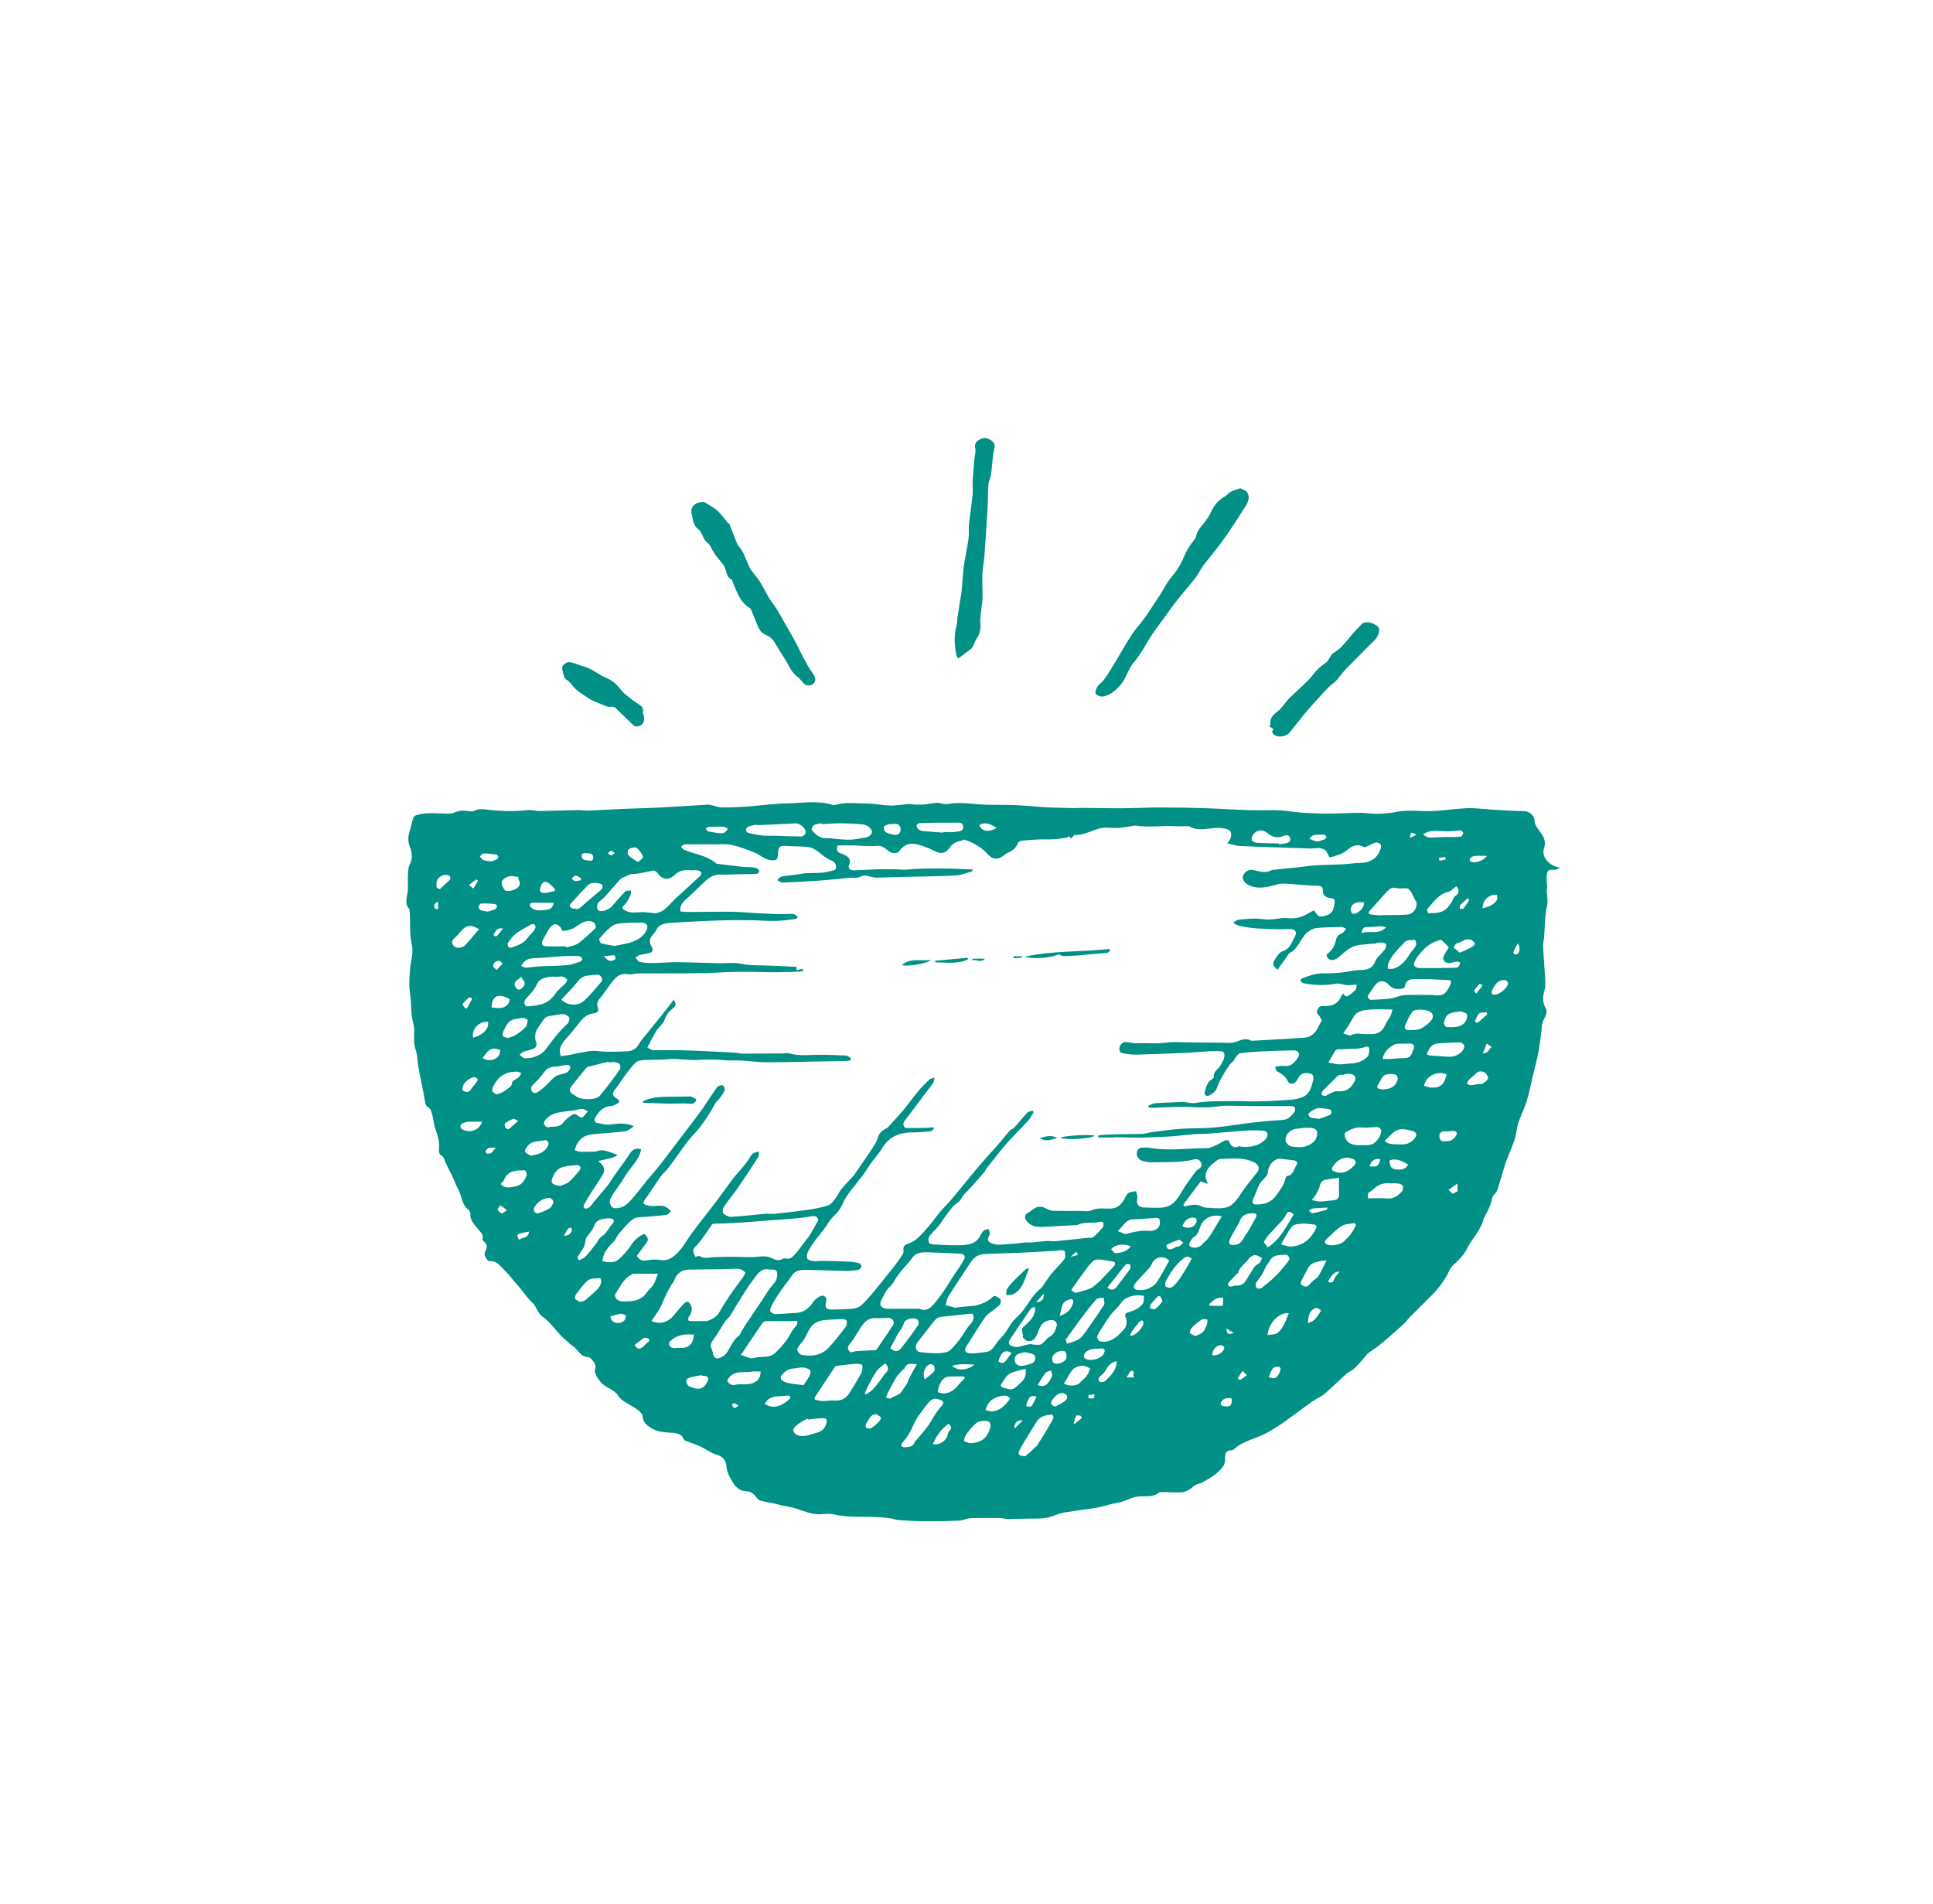 <?xml version="1.0" encoding="UTF-8"?>
<svg id="Ebene_1" data-name="Ebene 1" xmlns="http://www.w3.org/2000/svg" viewBox="0 0 337.43 332.24">
  <defs>
    <style>
      .cls-1 {
        fill: #009085;
        stroke-width: 0px;
      }
    </style>
  </defs>
  <path class="cls-1" d="m272.38,151.39c-.25.13-.51.37-.76.38-1.53.04-1.56.02-1.65,1.47-.04.59.15,1.2.07,1.79-.13,1.03.27,1.99.01,3.09-.41,1.75-.35,3.61-.51,5.42-.04.53-.19,1.07-.17,1.6.04,1.2.15,2.39.22,3.59.07,1.09.18,2.18.16,3.27,0,.62-.29,1.23-.35,1.86-.07.77.03,1.49.48,2.21.21.34.05,1.11-.21,1.51-.59.89-.52,1.87-.65,2.84-.15,1.13-.27,2.26-.5,3.37-.28,1.41-.66,2.8-.99,4.2-.33,1.39-.6,2.81-1.02,4.17-.41,1.3-1.04,2.54-1.47,3.84-.29.88-.32,1.85-.6,2.74-.36,1.13-.85,2.22-1.28,3.33-.16.4-.32.81-.45,1.22-.41,1.34-.78,2.7-1.21,4.04-.13.4-.33.83-.63,1.12-.47.44-.42,1-.6,1.52-.27.82-.71,1.58-1.08,2.36-.06.12-.17.23-.2.35-.47,2.06-2.05,3.51-2.96,5.33-.59,1.17-1.47,1.99-2.41,2.85-.55.5-.77,1.34-1.19,2-.44.7-.9,1.39-1.43,2.03-.54.66-1.16,1.26-1.76,1.86-1.04,1.04-2.09,2.06-3.12,3.1-.34.34-.6.77-.95,1.1-.94.87-1.91,1.72-2.88,2.56-.63.54-1.27,1.07-1.93,1.59-.43.33-.9.62-1.34.93-.13.09-.25.19-.36.31-.69.78-1.34,1.62-2.08,2.35-.46.45-1.11.71-1.6,1.14-1.27,1.13-2.47,2.34-3.77,3.44-.63.53-1.44.83-2.11,1.31-1.7,1.21-3.36,2.49-5.06,3.69-.94.66-1.92,1.26-2.94,1.82-1.89,1.03-4.14,1.36-5.76,2.89-.07.07-.19.15-.28.14-1.07-.04-1.26.61-1.2,1.48.08,1.06-.66,1.77-1.3,2.37-.78.73-1.79,1.23-2.73,1.78-.35.2-.8.22-1.16.42-.39.22-.7.6-1.09.82-.39.22-.84.44-1.27.45-1.15.05-2.31-.02-3.47-.03-.19,0-.43,0-.55.1-1.15.96-2.54.48-3.81.69-.87.14-1.68.6-2.53.86-.62.19-1.26.28-1.89.43-.91.22-1.82.5-2.74.67-1.13.21-2.29.29-3.42.49-1.24.21-2.56.3-3.69.79-1.47.64-2.93.6-4.43.6-1.33,0-2.66.07-3.99.08-.31,0-.63-.17-.94-.17-1.8-.02-3.61-.05-5.41.01-.66.02-1.3.39-1.95.43-1.86.09-3.72.13-5.58.12-1.66-.01-3.32-.1-4.97-.2-.5-.03-.99-.26-1.49-.32-.81-.11-1.62-.18-2.44-.22-2.49-.11-5,.1-7.48-.47-.74-.17-1.55-.08-2.33-.03-1.5.08-2.82-.52-4.18-.98-.85-.29-1.77-.38-2.65-.57-.42-.09-.82-.24-1.24-.33-.76-.16-1.53-.26-2.27-.46-.31-.08-.64-.33-.81-.59-.46-.7-1.13-1.07-1.89-1.09-1.12-.03-1.83-.86-2.23-1.53-.48-.8-1.03-1.68-1.11-2.78-.07-.88-.53-1.76-1.71-2.06-1-.26-1.88-.98-2.85-1.43-.8-.37-1.64-.63-2.46-.95-.14-.06-.34-.12-.39-.24-.48-1.21-1.63-1.17-2.57-1.23-1.16-.07-2.32-.23-3.22-.83-.6-.4-1.44-.95-1.43-2.02,0-.36-.46-.8-.8-1.08-.46-.38-1.01-.64-1.52-.96-.71-.44-1.48-.81-1.95-1.54-.73-1.13-2.15-1.37-2.98-2.3-.55-.62-1.25-1.66-1.07-2.26.25-.82-.1-1.16-.43-1.62-.19-.27-.55-.59-.84-.59-1.3-.02-1.66-1.26-2.52-1.84-.52-.35-.97-.8-1.45-1.22-.23-.2-.45-.4-.66-.62-1.08-1.14-2.01-2.47-3.26-3.36-.94-.67-1.01-1.75-1.8-2.46-1.02-.93-1.74-2.18-2.7-3.2-.71-.76-1.3-1.64-2.03-2.33-.75-.72-1.42-1.84-2.81-1.7-.22.02-.59-.59-.73-.97-.1-.26,0-.68.15-.94.4-.69.12-1.14-.39-1.58-.09-.08-.21-.24-.18-.32.28-.89-.43-1.29-.85-1.87-.57-.77-1.34-1.46-1.27-2.58.02-.24-.14-.58-.33-.72-1.08-.79-1.14-2.07-1.59-3.17-.16-.39-.39-.74-.56-1.12-.22-.48-.39-.98-.62-1.45-.38-.8-.8-1.58-1.18-2.38-.24-.51-.26-1.13-.92-1.42-.19-.08-.3-.58-.27-.87.13-1.23-.14-2.36-.57-3.5-.28-.75-.35-1.58-.54-2.36-.16-.65-.21-1.31-.96-1.75-.36-.21-.36-1.03-.5-1.58-.05-.17-.04-.36-.08-.54-.31-1.53-.64-3.06-.92-4.6-.2-1.08-.17-2.23-.52-3.26-.38-1.13-.24-2.2-.23-3.32,0-.86-.34-1.72-.44-2.58-.11-.9-.09-1.82-.16-2.73-.06-.8-.23-1.59-.25-2.39-.02-.98.04-1.96.12-2.93.11-1.4.63-2.87.33-4.16-.47-2.06-.25-4.1-.41-6.14,0-.08,0-.18-.06-.23-.88-.99-.36-2.07-.26-3.14.08-.92-.02-1.86.03-2.79.03-.58.03-1.22.28-1.71.54-1.07.5-2.1.07-3.15-.39-.97-.35-1.91-.02-2.89.23-.69.34-1.42.56-2.1.08-.24.31-.52.54-.59,1.65-.51,3.34-.33,5.02-.28.55.02,1.16.05,1.63-.17.88-.41,1.73-.4,2.64-.25.28.05.63.07.86-.06.8-.45,1.64-.28,2.46-.19,2.26.26,4.52.31,6.79.07.74-.08,1.5.16,2.25.15,2.24-.03,4.47-.12,6.71-.16.54-.01,1.08.11,1.62.09,1.96-.08,3.92-.2,5.88-.29,2.28-.1,4.57-.14,6.85-.26,2.75-.14,5.5-.34,8.26-.49.23-.01.47.07.7.12.59.12,1.18.36,1.77.36,1.4.01,2.8-.04,4.2-.14,2.3-.16,4.58-.51,6.88-.55,2.71-.05,5.46-.58,8.15.24.17.05.39.06.56,0,1.71-.5,3.46-.25,5.18-.24,1.45,0,2.89.32,4.34.36,1.07.03,2.14-.19,3.21-.25.45-.03.9.1,1.35.1.62,0,1.24-.01,1.86-.09.9-.11,1.78-.4,2.71-.07.36.13.81.06,1.2,0,1.78-.28,3.53-.02,5.3.11,2.03.15,4.07.04,6.11.12,1.85.08,3.69.29,5.54.39,1.66.09,3.33.1,5,.14.43,0,.86-.05,1.29-.04,2.24.02,4.48.08,6.72.07,2.3-.01,4.61-.14,6.91-.14,2.63,0,5.27.05,7.9.13,2.5.08,5,.26,7.5.34,2.26.07,4.55-.13,6.77.16,1.99.27,3.97.4,5.97.43,1.04.01,2.07,0,3.11-.03,1.64-.03,3.25-.2,4.91-.02,1.64.18,3.37.08,5-.24,2.03-.4,4.02-.09,6.02-.13,1.49-.03,2.98-.26,4.47-.38.89-.07,1.78-.17,2.67-.14,1.3.04,2.59.21,3.89.28,1.7.1,3.39.21,5.09.23.99,0,1.92.65,1.97,1.61.03.65.3,1.07.69,1.61.62.87,1.48,1.81.99,3.21-.55,1.57.93,3.22,2.83,3.44Zm-161.23,67.77c.43.68.86.93,1.56.83.81-.12,1.67-.25,2.46-.1,1.53.31,2.48-.57,3.34-1.49.82-.86,1.38-1.96,2.09-2.94.69-.95,1.42-1.88,2.14-2.82.75-.98,1.52-1.93,2.26-2.92.92-1.22,1.81-2.46,2.71-3.69,1.08-1.48,2.49-2.69,3.37-4.33.11-.2.31-.39.52-.48.28-.13.6-.17.9-.25-.05.34,0,.74-.17,1.01-.82,1.31-1.69,2.6-2.55,3.89-.37.55-.73,1.11-1.12,1.65-.78,1.06-1.6,2.08-2.33,3.17-.19.28-.25.93-.07,1.09.36.32.92.61,1.38.59,2-.11,3.99-.36,5.99-.53.53-.05,1.08.06,1.61,0,1.9-.2,3.79-.41,5.68-.68,1.22-.18,2.44-.4,3.61-.77.49-.16.91-.7,1.25-1.14.42-.54.68-1.2,1.11-1.73.67-.83,1.43-1.58,2.16-2.37.02-.02.02-.05.03-.07.98-1.42,1.98-2.82,2.93-4.26.48-.73,1.01-1.47,1.24-2.29.23-.8.71-1.19,1.34-1.54.14-.08.3-.14.4-.25.91-.99,1.84-1.97,2.71-3,.88-1.05,1.66-2.18,2.54-3.24.63-.76,1.33-1.46,2.05-2.15.18-.17.54-.17.81-.24-.06.29-.04.64-.19.87-.39.6-.87,1.16-1.3,1.73-.8,1.07-1.6,2.14-2.41,3.21-.45.6-.94,1.18-1.35,1.8-.33.5-.1,1.13.4,1.14,1.08.03,2.17,0,3.26-.02.47,0,.94-.06,1.41-.09.04.08.07.17.11.25-.2.15-.38.42-.59.44-1.08.1-2.17.19-3.26.2-1.56.01-2.99.37-4.15,1.44-.5.46-.88,1.06-1.25,1.64-.69,1.08-1.61,1.97-2.28,3.09-1.05,1.74-2.51,3.23-3.66,4.92-.72,1.07-1.01,2.37-2.08,3.29-.84.73-1.38,1.8-2.07,2.71-.52.68-1.09,1.33-1.59,2.03-.4.56-.8,1.14-1.09,1.76-.16.34-.23.86-.07,1.16.13.25.64.37,1,.41.47.05.95-.05,1.43-.04,1.63.03,3.26.07,4.89.14.58.03,1.17.12,1.73.28.18.05.42.44.38.61-.05.22-.34.51-.56.54-.71.12-1.44.2-2.16.19-2.29-.04-4.58-.15-6.87-.18-.94-.01-1.9.01-2.53.97-.58.89-1.28,1.7-1.89,2.58-.54.77-1.04,1.57-1.51,2.39-.22.38-.43.85-.4,1.25.02.2.59.52.9.52,1.2,0,2.39-.15,3.59-.2,1.39-.06,2.29-.82,3.02-1.91.25-.38.66-.68,1.05-.93.22-.14.62-.23.83-.12.44.21.45.65.34,1.12-.21.92.05,1.26,1.01,1.25,1.18-.01,2.36-.03,3.53-.13.51-.05,1.11-.19,1.49-.51.75-.63,1.4-1.38,2.03-2.13,1.11-1.32,2.18-2.67,3.25-4.02.55-.69,1.1-1.38,1.6-2.11.28-.42.71-.96.63-1.36-.15-.76.28-1.06.75-1.21,1.6-.52,2.53-1.81,3.57-2.97.74-.83,1.36-1.77,2.08-2.62.66-.78,1.4-1.48,2.06-2.26,1.55-1.85,3.04-3.74,4.6-5.58,1.13-1.34,2.33-2.62,3.49-3.94.69-.79,1.32-1.62,2.01-2.4.2-.23.58-.3.79-.53.78-.86,1.49-1.77,2.28-2.61.19-.21.59-.23.89-.33.07.08.14.15.2.23-.3.49-.52,1.04-.9,1.45-1.21,1.34-2.52,2.59-3.71,3.94-1.25,1.42-2.4,2.93-3.58,4.41-.18.23-.28.52-.47.74-1.12,1.28-2.21,2.59-3.42,3.78-.47.46-.56,1.11-1.22,1.52-.84.53-1.42,1.49-2.07,2.31-.43.53-.74,1.16-1.17,1.68-.52.64-1.16,1.18-1.65,1.85-.2.27-.2.75-.12,1.1.03.16.46.32.72.33,1.62.08,3.24.2,4.85.14,1.21-.04,2.48-.16,3.25-1.37.24-.38.42-.83.73-1.14.2-.2.59-.22.89-.33.08.27.22.55.23.82,0,.19-.19.38-.25.59-.16.51-.14.8.52,1.08,1.05.45,2.04.2,3.05.15.64-.03,1.27-.09,1.91-.16.33-.03.66-.11,1-.13.34-.02.69.05,1.03.02.87-.07,1.74-.2,2.61-.26.53-.03,1.08.08,1.61.03,1.8-.16,3.59-.37,5.38-.56.4-.04.91.06,1.18-.15.63-.49,1.16-1.11,1.67-1.73.15-.19.16-.58.08-.82-.04-.11-.49-.17-.71-.11-1.27.35-2.65-.12-3.87.57-.04.02-.11-.01-.16,0-1.79.1-3.59.18-5.38.29-1.25.08-2.44.07-3.29-1.06-.4-.54-.32-1.06.27-1.39.22-.13.45-.26.65-.43.89-.77,1.7-.81,2.71-.22.31.18.71.3,1.07.31,1.48.04,2.96.03,4.44.02.75,0,1.59.17,2.22-.11,1.15-.51,2.3-.24,3.44-.31,1.22-.08,1.8-.79,2.33-1.7.21-.36.38-.82.7-1.03.36-.23.87-.21,1.31-.3.08.42.29.87.21,1.25-.21.98.17,1.57,1.21,1.6,1.02.03,2.04.1,3.05.02.61-.05,1.29-.23,1.76-.59,1.18-.87,1.71-2.28,2.54-3.45.54-.76,1.08-1.52,1.64-2.27.36-.49,1.35-.61.91-1.55-.43-.91-1.26-.52-1.86-.4-2.15.42-4.32.3-6.49.35-.69.02-1.43-.07-2.06-.32-.37-.15-.81-.71-.8-1.08,0-.58.25-1.26,1.13-1.16.29.03.6-.05.89,0,3.41.66,6.84.09,10.26.09.52,0,1.06-.29,1.56-.51.56-.25,1.08-.6,1.64-.85.17-.07.56-.02.6.08.34.86.78,1.43,1.81.94.05-.02.15.06.23.07,1.68.19,3.22-.08,4.44-1.36.19-.2.29-.59.27-.88-.02-.19-.33-.49-.53-.51-.91-.07-1.84-.13-2.75-.07-2.35.15-4.69.38-7.04.56-.86.06-1.73.03-2.59.1-1.22.1-2.44.27-3.66.36-1.04.08-2.09.12-3.14.16-.85.04-1.7.07-2.55.08-.8,0-1.6-.01-2.4-.03-.58-.01-1.15-.04-1.73-.05-.23,0-.46.05-.69.05-.82,0-1.64,0-2.46,0,0-.12,0-.25,0-.37.36-.04.71-.09,1.07-.1.77-.04,1.53-.07,2.3-.09,1.26-.03,2.52-.04,3.77-.05.24,0,.48.02.72-.02.59-.1,1.17-.27,1.77-.34,1.68-.21,3.36-.45,5.05-.56,1.82-.12,3.65-.04,5.46-.2,2.24-.2,4.46-.6,6.7-.86,1.74-.2,3.5-.36,5.25-.46,1.06-.06,1.66-.71,2.19-1.47.12-.18.11-.55,0-.75-.07-.14-.39-.19-.61-.22-.26-.03-.54.01-.81.01-1.91,0-3.82.01-5.73,0-1.64-.01-3.28-.05-4.93-.07-.18,0-.36.01-.54.03-.95.09-1.9.26-2.86.27-1.43.02-2.85-.1-4.28-.09-1.66.01-3.32.11-4.97.16-.25,0-.5-.04-.75-.07-.02-.1-.04-.2-.06-.3.42-.15.83-.4,1.26-.43,1.54-.11,3.08-.15,4.62-.22.79-.04,1.48.33,2.37.17,1.96-.34,4-.29,6.01-.32,1.67-.03,3.35.09,5.02.05,1.91-.04,3.81-.15,5.71-.3.69-.05,1.41-.21,2.04-.5,1.23-.56,1.45-1.82,1.75-2.96.2-.76-.15-1.1-.93-1.16-.99-.07-1.38.18-1.87,1.18-.32.66-1.25.91-1.55.34-.45-.86-1.07-1.42-1.93-1.82-.21-.1-.26-.53-.38-.81.3-.05.59-.12.89-.14.6-.04,1.26.09,1.77-.14.51-.23.94-.76,1.28-1.25.51-.72.17-1.35-.73-1.34-1.94.03-3.88.1-5.82.19-1.17.06-2.35.15-3.51.31-.26.04-.49.39-.69.64-.18.22-.29.5-.47.72-.19.23-.46.39-.63.63-.93,1.32-1.75,2.69-2.31,4.23-.17.47-.76.89-1.25,1.14-.56.28-.99-.14-.78-.74.27-.76.39-1.63,1.24-2.07.15-.08.33-.3.32-.44-.11-.99.89-1.37,1.25-2.11.31-.62.69-1.14.59-1.85-.03-.18-.26-.47-.42-.48-.72-.05-1.44-.06-2.16-.02-1.38.07-2.75.22-4.12.28-2.91.13-5.82.24-8.73.31-.78.02-1.58-.1-2.35-.26-.67-.13-.58-.78-.46-1.2.09-.3.51-.7.8-.72.71-.03,1.43.23,2.14.2,1.7-.09,3.39.14,5.1-.11,1.25-.18,2.54-.05,3.81-.04,1.94.01,3.87.04,5.81.05.75,0,1.52.12,2.23-.05,1-.24,1.92-.92,3.01-.31.06.04.16.02.24.02,3.02-.17,6.05-.32,9.06-.53,1.21-.09,1.99-.86,2.47-1.96.15-.33.36-.64.59-1.04-.15-.26-.29-.66-.56-.93-.4-.41-.38-.7-.08-1.19.31-.51.72-.4,1.12-.4,1.37.03,2.41-.45,2.93-1.79.06-.15.21-.26.34-.41q.41.85,1.04.27c.07-.07.21-.07.27-.14.38-.48,1.18-.69.97-1.67-.39.03-.8.05-1.21.08-.17,0-.35.02-.52,0-.61-.08-1.25-.35-1.83-.25-1.92.34-3.82.3-5.72-.09-.2-.04-.38-.28-.5-.46-.03-.04.16-.33.3-.38,1.22-.45,2.44-.92,3.79-.88,1.05.03,2.11-.04,3.15-.14,1.06-.1,2.11-.42,3.17-.43,1.28,0,2.24-.29,2.71-1.62.15-.43.58-.77.89-1.14.28-.34.62-.63.84-1.01.13-.22.18-.69.06-.79-.23-.19-.62-.25-.94-.25-.31,0-.63.14-.94.18-1.03.11-2.08.14-3.1.32-.55.1-1.1.38-1.57.69-.6.4-1.11.93-1.68,1.38-.54.42-1.14.71-1.78.28-.2-.13-.37-.71-.31-.75.89-.64,1.45-1.59,1.63-2.55.16-.83.65-.92,1.15-1.23.26-.16.42-.48.62-.73-.28-.1-.56-.29-.84-.29-1.46.03-2.92.03-4.36.19-.58.06-1.21.4-1.65.8-1.16,1.04-1.48,2.82-3.03,3.55-.11.05-.17.21-.24.32-.62.87-1.24,1.73-1.86,2.6-.58-.45-.97-.96-.6-1.55.4-.64.87-1.49,1.48-1.68,1.4-.43,1.62-1.66,2.18-2.63.42-.72-.04-1.25-.92-1.25-.66,0-1.32.06-1.98.04-2.3-.07-4.6-.05-6.85-.61-.33-.08-.63-.27-.94-.41.01-.08.02-.16.03-.25.28-.14.56-.37.85-.4,1.26-.1,2.54-.29,3.77-.13.75.1,1.46.15,2.21.06.81-.09,1.64-.28,2.44-.2,1.37.14,2.6-.11,3.75-.86.33-.21.7-.36.94-.49.35.4.6.95.95,1.03.47.11,1.06-.07,1.53-.27.88-.37.97-1.21,1.12-2.05.1-.58-.12-.77-.57-.83-1.07-.14-1.47-.47-1.5-1.45-.01-.52-.27-.67-.68-.72-.37-.04-.76,0-1.13-.02-1.33-.1-2.67-.23-4-.31-.66-.04-1.36-.12-1.98.05-1.71.44-3.39,1.01-5.15.15-.58-.28-1.14-.95-1.01-1.46.21-.8,1.01-1.34,1.72-1.19,1.06.22,2.11.66,3.21.1.27-.14.62-.14.93-.17,1.17-.12,2.34-.23,3.51-.35,1.13-.12,2.25-.3,3.38-.37,1.55-.1,3.11-.1,4.66-.18,1.01-.05,2.02-.24,3.03-.25,1.76-.02,3.02-.72,3.6-2.43.09-.25.13-.65,0-.81-.17-.21-.59-.38-.84-.32-.49.12-.92.42-1.39.62-.24.1-.59.28-.73.18-1-.67-2.09-.15-2.64.34-1,.9-2.11,1.17-3.29,1.47-.65-1.27-.63-1.34-1.57-1.59-.52-.14-1.11.04-1.67.03-1.84-.05-3.67-.12-5.51-.18-2.32-.08-4.63-.14-6.95-.26-.67-.04-1.32-.28-2.17-.47.94-1,.75-1.83.41-2.28-2.51-1.15-4.85.65-7.05-.69-.04-.03-.11-.01-.16-.01-.8,0-1.61.02-2.41-.01-2.27-.1-4.54.25-6.8-.1-.13-.02-.27.03-.4.04-.85.12-1.7.3-2.55.36-.78.05-1.56-.04-2.34-.03-1.85.03-3.38,1.39-5.29,1.26-.15-.01-.33.29-.5.45-.06.05-.12.1-.19.15-.17-.16-.33-.31-.5-.46,0,.09,0,.18-.01.27-.74.12-1.48.29-2.23.33-1.02.07-2.05.02-3.08.06-.91.04-1.81.1-2.71.2-.26.03-.64.18-.71.37-.32.85-.9,1.37-1.71,1.71-.27.11-.52.29-.75.47-1.14.92-2.06.73-3.01-.38-.56-.65-1.35-1.13-2.09-1.58-.54-.33-1.17-.51-1.88-.8-.03.01-.23.19-.45.22-.93.12-1.62.57-2.14,1.34-.45.66-1.24.97-1.92.71-.75-.29-1.47-.68-2.22-.96-1.58-.59-3.27-1.1-4.5.65-.45.64-1.28.51-1.91.07-.62-.43-1.11-1.04-2.11-.92-1.31.16-2.65-.05-3.98-.07-.96-.02-1.92,0-2.83,0-.24.81-.06,1.25.64,1.41.2.05.39.17.58.26.94.43,1.12.96.73,1.88-.07.16.09.55.26.65.23.14.57.15.85.14,1.27-.04,2.53-.13,3.8-.17.92-.03,1.84,0,2.76-.01.86-.02,1.7.14,2.59.05,1.99-.21,4.02-.18,6.03-.18,1.76,0,3.52.1,5.41.16-.16.21-.21.35-.28.37-.88.24-1.75.61-2.65.67-2.42.15-4.85.16-7.27.22-2.22.06-4.44.1-6.65.17-.95.03-1.83-.7-2.87-.14-.5.27-1.23.11-1.85.17-1.79.16-3.58.37-5.38.5-2.09.15-4.19.26-6.29.33-.31.01-.63-.27-.94-.42.24-.22.45-.59.72-.63,1.14-.2,2.31-.26,3.44-.47,1.71-.32,3.48.07,5.17-.5.4-.13.94-.03.93-.66,0-.55-.25-.96-.83-1.17-.4-.14-.77-.38-1.12-.63-.66-.46-1.25-1.03-1.94-1.41-.46-.26-1.05-.34-1.59-.37-1.16-.08-2.32-.06-3.47-.14-.82-.06-1.14.24-1.16,1.12-.01.45-.08,1.2-.32,1.29-.48.17-1.14.11-1.64-.08-.75-.29-1.39-.85-2.14-1.15-1.29-.52-2.6-1.04-3.95-1.34-1-.22-2.09-.1-3.13-.11-1.72-.01-3.43-.02-5.15.01-.21,0-.41.27-.62.41.17.18.32.43.53.52,1.84.8,3.93.97,5.54,2.34.11.1.3.12.46.14,1.44.18,2.88.37,4.32.52.63.07,1.27.01,1.89.1.31.04.77.22.86.46.18.46-.2.67-.64.68-1.02.02-2.03.02-3.05.04-1,.02-2,.09-3,.06-1.15-.04-2,.48-2.77,1.24-.9.88-1.82,1.72-2.73,2.59-.74.71-1.71,1.29-1.52,2.6.46.04.91.1,1.36.1,2.54,0,5.09-.07,7.63-.04,1.68.02,3.36.21,5.04.28,1.64.07,3.28.2,4.91.1.69-.04,1.15-.02,1.57.59-.17.11-.31.28-.47.3-1.16.13-2.33.31-3.5.33-1.46.03-2.92-.12-4.39-.13-1.84-.02-3.68-.02-5.51.05-2.82.1-5.65.24-8.47.42-.62.04-1.3.18-1.8.51-.45.3-.63.99-1.04,1.4-.71.71-.88,1.39-.32,2.29.2.32.26.89-.36,1.05-.56.14-1.14.2-1.7.35-.28.08-.53.28-.8.43.23.27.42.71.69.77.75.16,1.54.22,2.32.21,1.42-.01,2.85-.16,4.27-.15,2.43.02,4.86.13,7.28.18,1.29.03,2.62-.17,3.85.09.91.19,1.77.26,2.68.27,2.34.03,4.68.17,7.04.27v.58c.39-.08.76-.15,1.13-.22.02.08.04.16.06.24-.13.07-.26.2-.39.21-.76.05-1.52.07-2.29.09-.92.02-1.84.05-2.76.05-2.02-.02-4.04-.11-6.05-.08-2.15.03-4.31.21-6.46.24-3.58.05-7.17.02-10.76.04-.64,0-1.31.26-1.92.14-1.21-.24-1.97.36-2.63,1.18-.79.99-1.45,2.09-2.27,3.05-.43.5-.58.92-.36,1.53.22.63-.03.99-.7,1.06-1.01.11-1.74.67-2.35,1.43-.81,1-1.59,2.03-2.46,2.98-.84.92-1.43,1.84-.92,3.07.48-.07.95-.12,1.41-.2.79-.15,1.57-.33,2.36-.47.61-.11,1.23-.25,1.84-.25.85,0,1.71.15,2.56.16,1.08.01,2.16-.03,3.24-.08.78-.03,1.5-.24,1.98-.93.25-.35.44-.73.71-1.06,1.11-1.38,2.24-2.75,3.35-4.13.74-.92,1.45-1.87,2.22-2.86.53.61.41,1.05-.05,1.41-.72.55-1.24,1.16-1.53,2.08-.22.7-.99,1.2-1.4,1.86-.58.93-1.04,1.92-1.6,2.97.36.16.71.45,1.07.46,1.58.04,3.16-.04,4.74,0,1.99.05,3.97.16,5.95.25,1.18.05,2.36.11,3.53.19.45.03.9.16,1.35.16,2.32,0,4.63-.02,6.95-.03.38,0,.78-.13,1.12-.03,1.82.55,3.66.25,5.5.26,1.44,0,2.89.07,4.33.13.26.01.53.14.76.27.13.08.18.29.27.44-.13.07-.26.2-.39.21-.62.04-1.24.05-1.85.06-1.78.03-3.56.06-5.35.09-2.48.04-4.97.12-7.45.1-1.31,0-2.61-.21-3.92-.28-.94-.05-1.89-.01-2.83-.04-.56-.02-1.12-.13-1.67-.13-1.1-.01-2.21-.03-3.3.05-1.73.13-3.43-.3-5.17-.13-1.38.14-2.78.07-4.16.15-.51.03-1.15.1-1.49.41-.69.63-1.24,1.41-1.81,2.17-.59.78-1.09,1.63-1.71,2.39-.68.84-.67,1.27.26,1.8.46.27.41.58.06.81-.35.23-.79.43-1.2.46-1.48.1-2.21,1.1-2.81,2.24-.08.14.1.62.23.64.82.17,1.68.43,2.49.33,1.41-.17,2.77-.34,4.15.31-.51.31-.97.79-1.48.86-1.9.25-3.82.36-5.73.53-1.65.15-2.78,1.14-3.1,2.81.34.08.68.23,1.03.25.74.03,1.49-.02,2.23-.03.13,0,.28.05.39,0,1.36-.62,2.51.22,3.8.54-.32.31-.66.46-1.02.56-.79.2-1.58.37-2.37.55,1.09.78,1.33,1.51.72,2.53-.62,1.03-1.31,2-1.95,3.01-.37.59-.73,1.19-1.07,1.79-.11.2-.26.43-.24.64.01.13.31.37.44.34.26-.05.53-.21.73-.39.23-.21.39-.51.59-.75.81-.96,1.64-1.9,2.42-2.88.42-.52.74-1.12,1.13-1.67.91-1.29,1.86-2.54,2.73-3.86.52-.79,1.08-1.11,2-.82-.32,1.92-1.87,3.11-2.79,4.68-.35.59-.74,1.16-1.12,1.73-.41.61-.86,1.19-1.23,1.82-.2.34-.43.83-.31,1.13.15.41.25.95,1.06.94,1.34-.03,2.1-.84,2.86-1.69.89-1,1.67-2.09,2.52-3.13.75-.92,1.56-1.79,2.29-2.73,1.43-1.84,2.83-3.71,4.24-5.57.96-1.27,1.95-2.51,2.88-3.8.98-1.38,1.87-2.82,2.86-4.19.18-.25.66-.41.97-.37.17.02.46.6.38.82-.17.49-.51.93-.82,1.36-.27.38-.68.68-.9,1.09-.77,1.46-1.66,2.83-2.66,4.12-.64.83-1.43,1.55-2.06,2.38-1.18,1.56-2.29,3.18-3.46,4.76-.34.45-.84.78-1.16,1.24-.92,1.29-1.76,2.65-2.7,3.93-.65.9-.64,1.06.44,1.31.23.05.48.09.71.09.53,0,1.07-.09,1.6-.05.32.02.65.17.93.33.26.15.46.4.68.6-.24.22-.45.6-.72.64-1.19.17-2.39.22-3.58.35-.77.08-1.69-.03-2.26.37-.96.67-1.71,1.64-2.49,2.54-.41.47-.61,1.14-1.05,1.56-.95.9-1.73,1.85-1.86,3.27,1.01.25,2.06.35,2.86-.33.87-.75,1.61-1.67,2.26-2.62.58-.84,1.28-1.43,2.18-1.81.72.61.8,1.04.33,1.66-.55.72-1.1,1.45-1.65,2.18Zm58.7,17.04s0,.02,0,.03c.86-.1,1.72-.17,2.56-.33.31-.06.63-.3.85-.54.34-.37.58-.83.9-1.22.4-.49.88-.93,1.25-1.44.47-.63.81-1.36,1.31-1.97.64-.78,1.47-1.42,2.05-2.24.9-1.29,1.68-2.68,2.96-3.67.12-.1.2-.25.3-.38.48-.68.92-1.4,1.45-2.05.75-.91,1.62-1.72,2.33-2.66.22-.29.11-.85.08-1.28,0-.1-.33-.25-.5-.25-.48,0-.96.09-1.44.11-1.99.12-3.97.24-5.96.33-2.07.09-4.14.12-6.21.23-1,.05-1.76.56-2.31,1.4-1.29,1.98-2.62,3.92-3.88,5.92-.29.46-.35,1.07-.51,1.61.55.15,1.1.3,1.65.43.12.03.26-.06.39-.07.97-.09,1.94-.18,2.91-.27.16-.02.32-.03.47-.08.99-.29,1.94-.64,2.69-1.4.55-.55.99.1,1.43.29.11.05.13.68-.03.9-.26.37-.69.64-1.05.94-.53.44-1.19.79-1.57,1.34-1.15,1.66-2.19,3.4-3.28,5.1-.42.66-.26,1.06.51,1.2.21.04.43,0,.65,0Zm-48.46-16.82c.29-.07.59-.24.73-.16.87.54,1.77.21,2.67.17,1.26-.05,2.52-.04,3.78-.04.97,0,1.94.08,2.91.04,1.14-.04,2.28-.35,3.38.25.56.31,1.15.43,1.76.06.12-.08.33-.11.47-.07.72.22,1.23-.19,1.63-.65.77-.89,1.46-1.86,2.18-2.8.21-.28.44-.55.61-.85.44-.75.85-1.51,1.34-2.39-.1-.61-.53-.83-1.3-.66-.82.17-1.65.28-2.49.35-2.44.2-4.88.38-7.32.56-1.28.1-2.56.2-3.84.27-1.09.06-2.19.07-3.28.11-.12,0-.28.07-.34.16-.35.48-.67.99-1.02,1.48-.5.68-.96,1.41-1.54,2.02-.85.9-.89.87-.33,2.15Zm-7.69,11.17c1.4.58,2.46.32,3.39-.44.43-.35.75-.84,1.12-1.26.41-.46.8-.95,1.24-1.38.43-.43.87-.29,1.13.27.36.76.13,1.4-.31,2.04-.12.17-.18.49-.1.66.06.12.4.13.62.14.77.01,1.54-.04,2.31,0,.67.04,2.03-.78,2.35-1.35.59-1.06,1.24-2.09,1.92-3.1.73-1.08,1.54-2.11,2.3-3.18.2-.28.51-.83.43-.89-.31-.28-.72-.56-1.13-.6-.69-.08-1.4.03-2.1.04-2.21.03-4.42.04-6.63.08-1.33.03-2.15.74-2.58,1.99-.08.24-.33.43-.46.66-.33.59-.67,1.18-.96,1.79-.37.76-.65,1.57-1.06,2.31-.42.76-.95,1.46-1.47,2.25Zm46.77-2.12c1.71.71,2.54-.86,3.49-2.01.88-1.08,1.56-2.33,2.33-3.51.66-1,1.37-1.98,1.96-3.02.39-.68.04-1.08-.76-1.1-1.79-.06-3.57-.17-5.36-.23-1.14-.03-2.26-.03-3,1.12-.42.65-1.02,1.18-1.52,1.79-.43.53-.87,1.06-1.23,1.64-.34.55-.6,1.09-1.14,1.55-.59.5-.89,1.36-1.3,2.07-.55.94-.22,1.58.87,1.68.08,0,.16.01.24.01,1.71,0,3.43,0,5.41,0Zm-45.98-69.03c.3-.12.95-.24,1.42-.61.73-.56,1.32-1.3,1.99-1.94,1.41-1.31,2.84-2.59,4.25-3.91.17-.16.34-.51.27-.67-.07-.19-.41-.34-.65-.37-.42-.06-.86,0-1.28-.03-.99-.08-1.89.05-2.65.78-1.13,1.08-2.18.94-3.13-.35-.14-.19-.45-.39-.64-.36-1.2.18-2.38.57-3.57.59-.66.01-1.06.39-1.59.55-.35.1-.66.41-.92.7-.84.92-1.62,1.9-2.48,2.81-.5.53-1.32.83-1.29,1.72,0,.23.18.59.36.65.68.24,1.89-.32,2.35-.89.71-.87,1.47-1.72,2.26-2.51.18-.18.62-.09.94-.13-.01.27.05.57-.06.79-.31.6-.6,1.27-1.08,1.71-.67.62-.24.75.24,1.01.81.43,1.63.33,2.5.26.82-.07,1.66.11,2.77.21Zm92.07,50.86l.21.3c.35-.08.7-.18,1.06-.23.39-.05.81-.11,1.19-.04.51.1.99.44,1.5.48,3.85.28,4.41.24,6.37-2.85.48-.76,1.1-1.44,1.65-2.16.24-.32.47-.65.74-.94.73-.76.55-1.51-.4-1.98-1.9-.94-3.9-.59-5.88-.57-.2,0-.41.14-.58.26-1.05.79-2.1,1.59-1.95,3.01.1.29.2.59.37,1.08-.54-.2-.84-.31-1.23-.45-1.01,1.35-2.03,2.71-3.05,4.08Zm-72.26,11.3c-1.47-.32-2.12.88-2.84,1.81-.89,1.16-1.64,2.44-2.43,3.68-.56.89-1.08,1.81-1.65,2.69-.22.33-.59.56-.81.89-.73,1.1-1.34,2.28-2.15,3.32-.44.57-.39,1-.17,1.55.08.2.16.41.19.62.08.68.53,1.13,1.12.91.52-.2,1.09-.57,1.38-1.03.62-.97,1-2.08,1.97-2.82.26-.2.38-.58.57-.88.3-.48.58-.96.89-1.42.93-1.4,1.87-2.8,2.81-4.19.55-.82,1.04-1.71,1.7-2.43.47-.51.75-.96.79-1.66.05-.82-.11-1.03-1.06-1.02-.08,0-.16,0-.32,0Zm35.48,7.75c-.11-.02-.19-.05-.27-.04-1.73.18-3.47.35-5.19.56-.31.04-.67.13-.88.33-.44.43-.79.94-1.18,1.42-.67.85-1.3,1.72-1.99,2.55-.65.78-.51,1.76.41,1.86,1.48.15,3.04.33,4.46.01.85-.19,1.57-1.26,2.22-2.04.72-.86,1.2-1.92,1.95-2.76.52-.59.85-1.08.49-1.89Zm-30.64,1.25c-1.86,0-3.67-.01-5.48.02-.2,0-.46.17-.58.35-1.21,1.76-2.4,3.54-3.74,5.53.68.24,1.21.5,1.76.59.37.06.78-.14,1.18-.18,1.02-.1,2.14.07,2.97-.69.74-.67,1.41-1.43,2.02-2.23.54-.71.85-1.6,1.44-2.25.35-.38.58-.64.43-1.15Zm-32.86-45.08c-.01-.07-.03-.13-.04-.2-1.16.29-2.33.57-3.49.87-.17.05-.35.17-.47.31-.88,1.07-1.78,2.13-2.6,3.24-.4.54-.16,1.08.43,1.34.16.07.3.2.44.3.87.65,3.48.69,4.14-.09,1.25-1.46,2.38-3.01,3.51-4.57.16-.22.12-.78-.06-.98-.21-.24-.66-.32-1.02-.36-.27-.04-.57.09-.85.14Zm143.64-11.84c1.95.29,2.53-.07,3.31-1.94.16-.4.06-.63-.39-.65-1.23-.06-2.46-.12-3.69-.16-.7-.02-1.4.02-2.1-.01-.95-.04-1.65.2-1.81,1.28-.02.15-.28.37-.45.39-.84.13-1.65.1-2.29-.62-.87-.99-1.88-.89-2.61.22-.32.49-.68.95-1,1.45-.09.14-.18.39-.12.48.12.19.36.43.54.42,1.17-.04,2.34-.1,3.5-.25.78-.11,1.52-.53,2.29-.57,1.61-.09,3.22-.03,4.83-.03Zm-105.13,56.69c-1.24.05-2.48.21-3.27,1.31-.45.62-.71,1.36-1.11,2.02-.24.41-.59.75-.86,1.15-.17.25-.46.6-.39.8.12.34.44.78.75.84,1.74.35,3.43.12,4.71-1.21,1.11-1.15,2.07-2.44,3.04-3.72.19-.25.19-.72.12-1.06-.03-.13-.5-.24-.76-.24-.74,0-1.49.07-2.23.11Zm1.05,8.08c-1.2,1.81-2.44,3.7-3.69,5.59.05.1.09.2.14.3.44.08.89.21,1.33.22.7,0,1.41-.15,2.1-.09,1.28.1,2.09-.49,2.69-1.52.63-1.07,1.33-2.11,1.91-3.21.22-.42.29-1.01.19-1.46-.04-.17-.8-.26-1.22-.22-1.1.08-2.19.25-3.46.4Zm77.95-36.17c-1.42-.23-2.47,1.25-2.5,2.56,0,.22-.23.45-.39.64-.33.4-.78.74-1.01,1.18-.42.81-.68,1.7-1.08,2.53-.33.68-.2,1.09.55,1.07,1.3-.04,2.47-.3,3.34-1.49.7-.96,1.44-1.85,1.69-3.05.03-.17.19-.42.31-.44,1.05-.14,1.13-1.14,1.56-1.79.26-.4.27-.89-.48-.95-.67-.05-1.34-.17-2.01-.26Zm-75.25,33.8c.37-.09.67-.22.97-.24,1.05-.07,2.09-.09,3.14-.15.14,0,.34-.07.41-.18.96-1.4,1.93-2.79,2.83-4.22.36-.58-.14-1.26-.82-1.24-.73.02-1.46.07-2.19.03-1.22-.08-1.95.62-2.55,1.52-.65.97-1.18,2.02-1.92,2.91-.56.67-.52,1.09.12,1.57Zm90.36-76.85c.05.12.1.25.15.37.49.06.98.15,1.48.18.42.03.84-.02,1.25-.03,1.34-.03,2.69.03,4.02-.11,1.09-.12,1.85-1.64,1.34-2.37-.31-.45-.48-1-.77-1.47-.17-.28-.43-.65-.7-.7-.63-.11-1.32.09-1.91-.07-.77-.21-1.21.15-1.65.61-.36.37-.68.76-1.02,1.14-.73.82-1.46,1.63-2.19,2.45Zm-39.21,66.98c-1.72-.34-3.34.21-4.02,1.26-.3.46-.72.85-1.1,1.27-.19.22-.42.41-.59.65-.38.51-.74,1.04-1.08,1.57-.47.73-.98,1.44-1.35,2.22-.1.21.13.82.36.91.38.17.89.16,1.31.07,1.37-.29,2.28-1.32,3.12-2.29.34-.39.41-1.29.2-1.79-.34-.78,0-.88.56-1.05.93-.28,1.83-.68,2.4-1.48.23-.33.14-.88.2-1.33Zm-107.61-41.5c.92.06,2.5-.64,3.05-1.36,1.21-1.61,2.38-3.24,3.89-4.59.26-.23.47-.85.34-1.11-.15-.32-.69-.62-1.06-.62-.74,0-1.48.24-2.23.31-.63.05-1.03.36-1.34.88-.37.61-.85,1.16-1.15,1.8-.18.39-.16.9-.14,1.35.01.31.25.63.23.93-.02.26-.21.63-.43.72-.61.26-1.28.37-1.9.6-.24.09-.41.34-.62.52.24.19.46.43.73.56.17.09.42.02.64.02Zm151-8.48c-1.57,0-2.93-.11-4.26.04-.91.1-1.94.23-2.51,1.2-.3.52-.6,1.04-.92,1.55-.26.43-.55.85-.91,1.4.59.14,1.08.43,1.34.3.85-.45,1.68-.23,2.54-.2,2.19.07,2.83-.16,3.63-1.96.18-.4.5-.74.7-1.14.16-.32.22-.68.38-1.18Zm-144.31-11.02c.02.06.04.12.06.19.7-.22,1.51-.3,2.08-.7,1.08-.78,2.04-1.73,3.02-2.65.11-.11.06-.49-.03-.7-.3-.68-1.39-.65-2.11-.35-.62.26-1.13.78-1.74,1.07-.54.25-1.16.42-1.75.45-.19,0-.35-.6-.62-.82-.23-.2-.62-.41-.88-.35-.33.08-.66.38-.86.67-.43.64-.76,1.34-1.14,2.01-.42.74-.19,1.17.67,1.18,1.1.02,2.2,0,3.3,0Zm16.09,57.13c-1.59,0-2.95,0-4.31,0-.12,0-.23.12-.35.18-1.42.73-1.98,2.19-2.81,3.4-.09.13-.01.47.1.64.44.65,1.03.62,1.79.61,1.47-.02,2.71-.24,3.6-1.53.35-.5.88-.89,1.19-1.41.35-.59.53-1.27.79-1.9Zm28.58-78.45c0-.06-.01-.11-.02-.17-.45.1-.94.11-1.32.32-.24.13-.5.75-.41.85.67.76,1.37,1.52,2.56,1.43.57-.04,1.16.11,1.74.15.88.06,1.76.15,2.64.11.78-.04,1.56-.26,2.34-.35.85-.1,1.49-.76,1.13-1.37-.25-.42-.82-.84-1.29-.9-1.35-.18-2.71-.21-4.07-.23-1.1-.01-2.2.09-3.3.14Zm-36.17,21.24c1.02-.21,1.82-.32,2.59-.54,1.26-.37,2.39-.96,3.01-2.21.38-.77-.03-1.35-.87-1.33-.97.03-1.94,0-2.91.08-.73.06-1.58.08-2.14.46-.89.6-1.6,1.47-2.33,2.28-.09.1.14.75.32.8.83.23,1.7.35,2.33.46Zm144.31-1.09c-1.8.41-2.93,1.42-3.9,2.66-.21.27-.43.56-.58.87-.14.3-.37.72-.26.95.12.25.58.48.89.48,2.13.02,4.27-.01,6.4-.06.19,0,.43-.14.55-.3.13-.16.15-.41.22-.62-.19-.06-.39-.17-.57-.16-.35.03-.69.14-1.03.23-.66.17-1.19-.13-1.37-.69-.1-.29.23-.75.41-1.1.16-.33.62-.81.53-.92-.37-.52-.89-.93-1.3-1.33Zm-63.85,61.66c.99-.29,1.85-.46,2.64-.82.56-.25,1-.75,1.49-1.14.17-.13.31-.29.46-.45.73-.77,1.48-1.54,2.19-2.33.12-.13.17-.43.1-.58-.06-.12-.34-.16-.53-.19-.65-.12-1.31-.27-1.96-.32-.41-.03-.95-.03-1.24.21-.55.45-.97,1.05-1.4,1.63-.71.94-1.39,1.91-2.07,2.87-.15.21-.42.57-.38.62.23.24.53.39.72.51Zm-8.35,8.43c-.19-.15-.87-.52-.83-.73.13-.62-.52-1.28.17-1.85.55-.45,1.05-.98,1.48-1.54.25-.32.37-.76.49-1.17.06-.2-.02-.44-.03-.66-.2.05-.49.03-.6.15-.37.45-.69.95-1.02,1.44-.89,1.31-1.8,2.61-2.66,3.94-.48.74-.34,1.08.51,1.33.27.08.59.11.87.06.68-.13,1.34-.35,2.01-.47.27-.05.56.1.85.1.39,0,.88.09,1.17-.1.54-.35.9-1,1.46-1.31.83-.46,1.02-1.23,1.24-1.99.06-.22-.18-.7-.4-.79-.8-.33-1.99.15-2.42.93-.26.47-.42.99-.64,1.47-.28.6-.56,1.2-1.65,1.18Zm-82.25-63.6s0-.01,0-.02c-.35,0-.7-.03-1.04,0-.94.1-1.94.37-2.32,1.22-.49,1.07-1.24,1.85-2.01,2.66-.41.43-.2,1.32.3,1.29.87-.05,1.76-.16,2.58-.41.96-.3,1.71-.91,2.3-1.8.46-.7,1.21-1.21,1.79-1.84.16-.17.31-.57.23-.69-.17-.23-.49-.4-.78-.46-.33-.06-.7.03-1.05.05Zm60.73,82.11c.85-.06,1.57-.08,1.82-.96.05-.16.26-.26.37-.4.65-.78,1.33-1.53,1.92-2.35.54-.75.97-1.58,1.48-2.35.28-.42.64-.8.95-1.2.34-.45.4-.78-.27-1.03-.99-.37-1.49-.28-2.35.87-.86,1.13-1.8,2.26-2.35,3.55-.48,1.14-1.05,2.14-1.89,3.02-.14.15-.26.48-.19.62.09.16.4.2.5.24Zm-59.86-78.15c.97,1.07,2.89,1.22,3.99.19,1.11-1.05,2.09-2.25,3.08-3.42.1-.12,0-.51-.11-.71-.12-.19-.38-.4-.58-.41-.47-.02-.95.11-1.43.13-.84.04-1.49.29-2.05,1.01-.89,1.13-1.93,2.15-2.9,3.21Zm34.13-30.43s0-.06-.01-.1c-.47.1-.96.15-1.4.31-.22.08-.48.33-.51.53-.03.18.2.55.38.59.81.21,1.64.38,2.48.47.66.08,1.34.02,2,.04,1.61.04,3.21.12,4.82.12.26,0,.69-.35.73-.59.15-.83-.97-1.74-1.83-1.69-2.22.14-4.43.21-6.65.32Zm54.12,90.49c1.9-.55,2.29-.75,3.05-1.8,1.17-1.63,2.33-3.27,3.41-4.96.19-.29-.03-.84-.06-1.27-.43.08-1.03.02-1.26.28-1,1.12-1.9,2.31-2.8,3.51-.88,1.17-1.71,2.38-2.56,3.56.07.2.15.45.23.69Zm-7.27,19.64c.21-.18.62-.52,1.02-.88.19-.17.37-.36.55-.54.17-.17.39-.31.52-.5.56-.87,1.11-1.76,1.64-2.65.37-.62.76-1.23,1.08-1.87.19-.39.08-.88-.4-.82-.95.12-1.9.34-2.46,1.28-.51.85-1.05,1.69-1.57,2.54-.48.8-1,1.59-1.41,2.43-.33.67-.05,1.01,1.02,1Zm59.29-57.33s0-.01,0-.02c-.51,0-1.05-.1-1.53.02-.65.17-1.28.45-1.86.8-.15.09-.18.61-.08.87.5,1.35,1.69,1.37,2.85,1.39.59,0,1.2.02,1.75-.14.89-.26,1.77-1.58,1.71-2.51-.01-.19-.37-.5-.58-.51-.75-.02-1.51.06-2.26.1Zm-34.17,23.19c-1.04-1.02-2.54-.62-3.07.62-.13.3-.32.6-.55.84-.77.85-1.61,1.64-2.33,2.54-.44.55-.17,1.1.52,1.14.56.03,1.18,0,1.69-.21.58-.25,1.2-.63,1.54-1.13.82-1.21,1.48-2.52,2.21-3.8Zm19.83-.99c-.91.01-1.79.07-2.28,1.04-.17.33-.46.59-.63.91-.25.45-.4.94-.66,1.37-.34.56-.81,1.04-1.12,1.61-.11.21-.03.68.14.84.16.14.64.15.83,0,.84-.64,1.65-1.32,2.42-2.04.53-.49.98-1.07,1.45-1.63.36-.43.74-.85,1.01-1.34.08-.14-.15-.57-.35-.71-.19-.13-.52-.05-.79-.07Zm7.95-33.58c.74.13,1.36.3,1.98.32.65.02,1.31-.16,1.97-.16,1.12,0,2.09-.41,2.86-1.16.28-.27.33-.84.35-1.27.01-.39-.22-.63-.71-.46-.47.16-.98.28-1.48.31-1.11.07-2.23.06-3.34.12-.18,0-.4.19-.5.35-.34.54-.64,1.11-1.12,1.95Zm-8.25,31.74c.58.13,1.21.41,1.82.37,1.99-.13,3.31-1.28,4.21-3.01.31-.59.09-.8-.46-.85-.64-.06-1.29-.18-1.93-.13-.59.05-1.39.11-1.71.49-.74.88-1.24,1.96-1.93,3.13Zm-117.52-4.56c-.82.13-1.95.11-2.37,1.29-.29.83-.9,1.39-1.37,2.08-.14.2-.15.5-.21.75-.08.32-.11.67-.26.95-.31.56-.71,1.07-1.03,1.62-.07.12-.01.36.06.51.03.07.26.13.34.08.37-.21.77-.41,1.05-.71.59-.64,1.11-1.35,1.65-2.03.37-.47.62-1.09,1.09-1.39.85-.54,1.2-1.45,1.82-2.16.55-.63.28-1-.76-.99Zm121.83-15.79s0-.02,0-.03c-.56.07-1.11.15-1.67.21-1.04.12-1.91.98-1.87,2.02.01.32.37.69.67.91.23.18.61.18.93.22,1.28.18,2.49-.05,3.41-.97.34-.34.55-.99.53-1.48-.02-.6-.59-.85-1.18-.87-.27-.01-.53,0-.8,0Zm-136.95-28.25c.29.11.57.3.85.3.72-.02,1.43-.17,2.14-.21,1.66-.09,3.34-.08,4.99-.22.79-.07,1.56-.37,2.32-.62.17-.05.4-.4.36-.5-.1-.21-.35-.46-.55-.47-.98-.04-1.97-.04-2.96.02-1.6.09-3.19.31-4.79.34-1.04.02-1.82.3-2.36,1.36Zm122.29,43.71c-1.44-.44-2.99.24-3.55,1.34-.4.78-.44,1.77-1.35,2.29-.32.18-.51.62-.7.97-.08.15-.12.46-.02.56.54.55,1.81.32,2.27-.34.19-.27.5-.45.72-.7.21-.23.4-.49.58-.75.13-.19.24-.39.36-.58.55-.91,1.11-1.82,1.69-2.78Zm-18.14,2.58c.67.23,1.13.58,1.49.48,1.34-.35,2.67-.68,4.08-.51.33.04.71-.08,1.01-.23.63-.32.84-.91.74-1.57-.1-.63-.64-.47-1.04-.45-.76.03-1.52.11-2.27.17-.73.06-1.55-.07-2.15.24-.66.35-1.11,1.09-1.85,1.87Zm38.6-9.32c-.78.12-1.63.2-2.46.38-.55.12-.77.56-.91,1.11-.14.55-.46,1.07-.73,1.58-.13.24-.35.44-.66.83.63.11,1.07.26,1.5.25.74-.02,1.48-.16,2.22-.21.81-.06,1.13-.49,1.06-1.31-.07-.82-.01-1.65-.01-2.64Zm-136.87-19.35l-.02-.1c-.2.05-.39.13-.59.16-.81.12-1.18.7-1.61,1.32-.51.74-1.26,1.31-1.83,2.01-.15.19-.11.67.03.9.11.18.6.34.78.24.53-.29,1.01-.68,1.46-1.08.65-.59,1.19-1.32,1.9-1.8.54-.36,1.31-.35,1.91-.65.31-.15.69-.63.65-.92-.07-.59-.63-.42-1.05-.36-.54.09-1.09.18-1.63.27Zm44.17,61.54s-.07-.1-.11-.15c-.55.32-1.14.59-1.64.98-.35.27-.84.74-.81,1.07.06.51.6.87,1.19.96,1,.16,1.87-.28,2.81-.52.94-.24,1.47-.71,1.75-1.57.24-.75.07-1.03-.72-1-.83.03-1.65.15-2.48.24Zm108.04-63.73c.23.09.4.2.57.21.99.08,1.98.12,2.97.2,1.03.09,1.92-.19,2.61-.95.23-.25.45-.68.39-.97-.04-.24-.5-.57-.77-.57-1.21,0-2.43.11-3.64.15-1.22.04-1.77.79-2.13,1.94Zm-1.91-4.28c.88.05,2.7-1.29,2.93-2.15.06-.22,0-.56-.14-.75-.47-.65-2.91-.9-3.4-.25-.55.73-.95,1.61-1.3,2.47-.2.48.19.75.67.75.41,0,.82-.05,1.23-.07Zm-8.37,28.54v.88c1.11,0,2.24-.08,3.36.02,1.11.1,1.84-.49,2.53-1.17.21-.21.29-.72.19-1.02-.07-.21-.52-.39-.82-.43-.56-.07-1.13,0-1.7-.03-.97-.06-1.77.26-2.47.91-.31.29-.68.52-1.09.83Zm-78.77,29.84c-.95-.08-1.71-.35-2.07.62-.04.11-.2.17-.29.27-.4.44-.88.85-1.19,1.35-.57.93-1.06,1.92-1.57,2.89-.11.22-.17.46-.25.69.27.05.65.24.81.13.67-.48,1.59-.52,2.07-1.41.27-.49.69-.88.92-1.48.38-1.02.99-1.95,1.58-3.05Zm-4.62-2.85c.73.7,1.31.77,1.94-.02,1.04-1.29,2.01-2.64,2.94-4,.14-.2.05-.79-.15-.95-.57-.49-2.17-.1-2.35.62-.24.94-.95,1.55-1.32,2.38-.29.65-.67,1.26-1.06,1.97Zm63.32-23.52c-1.01.06-1.92.21-2.31,1.36-.18.52-.55.97-.82,1.47-.32.59-.67,1.17-.93,1.78-.3.7-.03.96.7.93.99-.04,1.48-.63,1.86-1.43.13-.27.37-.49.52-.75.51-.88,1.04-1.75,1.5-2.66.23-.45-.01-.72-.52-.7Zm.2,7.29c-.23.15-.69.29-.9.61-.6.87-1.64,1.42-1.91,2.54-.01.06-.14.08-.19.14-.47.48-.95.96-1.39,1.46-.31.35-.23.7.25.76.31.04.65-.21.97-.18,1.5.15,1.83-1.16,2.43-2.01.47-.65.69-1.43,1.53-1.81.29-.13.41-.64.6-.97-.29-.15-.58-.31-.88-.45-.09-.04-.21-.04-.51-.09Zm15.32-31.36s-.03-.1-.05-.15c-.24.09-.53.12-.7.28-.89.84-1.75,1.71-2.6,2.59-.14.15-.25.49-.17.64.07.15.42.27.61.23.27-.05.5-.27.76-.38.4-.17.83-.45,1.22-.42,1.61.12,2.33-.3,3.13-1.7.3-.52.14-.89-.14-1.12-.28-.22-.76-.23-1.15-.23-.3,0-.6.17-.9.26Zm-69.6-42.34s0-.08,0-.12c.73,0,1.47.09,2.18-.03.51-.09,1.36-.04,1.31-.89-.05-.87-.86-.7-1.39-.71-2.02-.02-4.03.01-6.05.06-.24,0-.59.15-.67.32-.08.18.06.55.22.71.19.19.5.32.78.35,1.2.13,2.41.21,3.62.3Zm82.34,18.69c-.53.09-1.37-.03-1.69.32-1.1,1.21-2.4,2.3-2.99,3.91-.09.25-.04.54-.06.82.3,0,.62.07.91,0,1.6-.39,2.4-1.74,3.21-2.96.37-.55,1.24-1.09.62-2.08Zm7.24-9.35c-.51.36-.93.86-1.43.98-1.73.41-2.57,1.84-3.64,3-.1.11.12.74.17.74.81-.05,1.69,0,2.4-.31.98-.44,1.6-1.36,2.02-2.37.05-.11.12-.25.22-.3.75-.42.85-1.06.26-1.73Zm-113.95,87.07c.32-.49.73-1.03,1.04-1.63.15-.29.25-.88.11-.99-.35-.27-.85-.43-1.3-.46-.55-.03-1.11.17-1.66.19-.97.04-1.6.6-2.13,1.31-.11.14-.01.62.14.73.35.24.78.42,1.21.51.82.16,1.65.23,2.6.35Zm28.97,10.14c1.99-.04,3.09-.83,3.6-2.69.19-.69-.06-1.2-.75-1.22-.53-.02-1.18.04-1.57.33-.68.52-1.24,1.21-1.77,1.9-.27.35-.43.83-.48,1.27-.01.09.63.27.97.41Zm-68.71-93.3s.02.07.03.11c.22-.07.48-.09.64-.22.46-.36.87-.78,1.32-1.16.78-.66,1.59-1.29,2.35-1.97.45-.4.4-1.01-.08-1.11-.75-.15-1.58-.35-2.22.3-1.01,1.04-1.99,2.11-2.95,3.19-.4.45,0,.68.36.84.16.07.37.01.56.01Zm-2.73,48.42c.51-.24,1.11-.38,1.52-.74.68-.59,1.26-1.31,1.85-2.01.12-.15.21-.48.13-.61-.11-.17-.41-.34-.61-.32-.84.08-1.7.15-2.51.38-.95.26-1.47,1.13-1.78,1.94-.33.87.07,1.15,1.41,1.35Zm143.55-22.18c.5,0,.97.02,1.44,0,.5-.02,1.01-.11,1.51-.12,1.83-.05,1.83-.04,2.42-1.52.28-.71.06-1.04-.73-1.05-.65,0-1.29.02-1.94.04-1.12.04-2.54,1.33-2.7,2.66Zm-138.73,9.13c-.47-.2-.76-.44-1.03-.42-.58.04-1.16.25-1.74.32-1.63.2-3.34.17-4.58,1.51-.19.21-.38.58-.31.81.07.25.49.62.66.58.9-.25,1.99.13,2.68-.81.37-.5.85-.85,1.36-1.23.61-.45.84-.27,1.28.06.2.15.59.34.72.25.31-.2.52-.56.95-1.07Zm139.12,5.22c.63.61,1.54.53,2.93.56.87.02,1.55-.26,2.14-.9.57-.62.58-1.18-.21-1.42-.84-.26-1.88-.48-2.64-.2-.86.32-1.5,1.23-2.23,1.88,0,0,.01.05.02.08Zm-108.96,40.21c-.54,0-1.07-.07-1.57.01-1.18.19-2.47-.15-3.52.61-.34.25-.82.88-.72,1.04.26.46.73.82,1.41.64.48-.13,1.01-.08,1.51-.08.47,0,.89,0,1.4-.17,1.06-.35,1.42-.92,1.49-2.06Zm-42.89-52.33c-1.5,0-3,.77-3.83,2.67-.1.24-.2.62-.09.77.18.25.61.55.83.49.59-.18,1.18-.46,1.65-.85.37-.3.9-.48.94-1.2.02-.34.81-.61,1.2-.97.19-.17.27-.46.4-.7-.24-.08-.47-.17-.71-.23-.1-.03-.21,0-.39.02Zm146.82,26.76c-.1-.12-.2-.23-.29-.35-.74.16-1.6.13-2.2.51-.98.62-1.8,1.49-2.66,2.29-.31.28-.45.66.05.92.74.37,2.45.05,3.04-.56.39-.41.82-.79,1.14-1.24.36-.49.62-1.04.92-1.56Zm-135.5,13.41c.38-.11.72-.12.93-.29.76-.63,1.5-1.28,2.19-1.98.29-.29.48-.72.61-1.12.07-.22-.12-.75-.15-.75-.71.06-1.59-.04-2.09.34-.85.65-1.47,1.6-2.14,2.46-.15.2-.24.62-.13.81.15.25.52.36.78.52Zm106.8-7.6c-.33-.14-.56-.33-.78-.31-.24.02-.49.2-.7.36-1.34,1.04-2.21,2.46-3.01,3.9-.15.26-.17.89-.02.98.41.25.86.35,1.36-.12.99-.93,1.6-2.11,2.31-3.23.28-.44.49-.91.85-1.58Zm15.23-72.41c0,.05,0,.1.01.15.37-.05.74-.11,1.11-.16.54-.09,1.02-.33.83-.94-.21-.67-.75-.52-1.27-.32-.94.37-1.83.15-2.57-.46-.87-.72-1.75-.78-2.49.04-.24.27-.44.74-.37,1.06.04.22.56.47.88.5,1.29.09,2.58.09,3.88.13Zm-139.63,14.96c-1.3-.85-2.27-.71-3.1.31-.36.44-.76.88-1.19,1.24-.44.37-.52.82-.25,1.22.18.27.62.49.94.49.39,0,.88-.17,1.15-.44.85-.88,1.61-1.84,2.45-2.82Zm142.22,49.78c-.72-.65-1.02-.59-1.37.09-.16.33-.38.64-.62.92-.8.88-1.63,1.72-2.42,2.61-.31.35-.54.77-.82,1.19.19.25.42.57.7.95,2.18-1.41,3.23-3.65,4.53-5.76Zm-137.23-30.78c.48-.17.95-.24,1.32-.48.64-.41,1.29-.87,1.81-1.42.27-.29.35-.83.36-1.25,0-.12-.56-.36-.86-.36-.47,0-.94.16-1.42.23-1,.16-1.37.98-1.78,1.73-.19.34-.33.78-.29,1.15.02.16.55.26.87.4Zm90.39,57.72c-.96.29-1.98.41-2.78.89-.65.39-1.03,1.22-1.5,1.88-.05.08.08.42.19.45.58.16,1.21.44,1.76.34.5-.1.93-.61,1.35-.98.7-.61,1.25-1.31.99-2.58Zm6.73,2.57c.78.56,2.3.44,2.8-.15.36-.42.84-.73,1.16-1.17.28-.38.43-.87.63-1.31-.4-.16-.8-.43-1.2-.45-.96-.04-1.78.31-2.28,1.21-.34.62-.72,1.21-1.12,1.87Zm45.84-21.45c-.29,0-.5-.05-.69,0-.85.26-1.86.24-2.41,1.1-.46.72-.8,1.51-1.21,2.26-.22.4-.34.76.15,1.02.45.24.85.24,1.2-.24.21-.29.51-.53.79-.77.24-.21.58-.36.73-.62.5-.86.93-1.76,1.44-2.76Zm-142.95-12.75c1.85-.19,2.63-.34,3.33-2.18.08-.22-.22-.83-.33-.83-1.28.04-2.64-.08-3.44,1.27-.15.26-.22.61-.44.76-.57.38-.1.6.12.75.23.16.56.17.77.23Zm79.83,33.22l-.18-.24c-.88,0-1.76-.05-2.64.01-.92.07-1.33.8-1.66,1.54-.16.36-.19.78-.28,1.18.4.08.82.27,1.21.23,1.02-.12,1.8-.69,2.43-1.5.34-.43.74-.81,1.12-1.21Zm-74.95-78.62c-.09-.7-.49-.68-.89-.45-.86.48-1.76.94-2.54,1.53-.56.42-.97,1.04-1.4,1.62-.1.14-.05.49.05.66.08.13.4.23.55.17,1.04-.37,2.1-.69,2.8-1.66.33-.46.77-.85,1.13-1.29.15-.18.22-.42.29-.58Zm161.5,14.65c-.41.06-.68.1-.94.14-1.33.21-1.72.53-2,1.86-.05.22.29.75.46.75,1.11.01,2.31.14,3.15-.77.32-.34.51-1.01.42-1.45-.06-.27-.78-.39-1.09-.53Zm-133.85,56.43c-1.54-.17-2.98.02-4.16,1.12-.16.15-.23.55-.14.76.08.21.39.39.63.45.3.07.64-.04.96-.02,1.74.11,2.48-.49,2.71-2.3Zm114.11-30.88c-1.19-.07-1.93.63-2.56,1.47-.31.41-.32.72.3.95,1.4.52,2.41-.06,3.33-1.01.48-.49.45-.89-.16-1.2-.27-.14-.61-.15-.92-.22Zm-142.64-.37c1.34-.19,2.45-.49,3.04-1.73.09-.18.12-.47.04-.63-.1-.18-.41-.4-.55-.35-.97.31-2.15.02-2.92.91-.27.31-.65.77-.58,1.06.07.31.63.5.98.74Zm128.66,31.32c.63-.12,1.3-.06,1.7-.36,1.12-.85,1.45-2.2,2-3.46-1.69-.16-3.54,1.68-3.7,3.82Zm-44.94,11.11c-.38-.59-.9-.62-1.5-.49-1.04.21-1.95.62-2.47,1.61-.14.27-.23.56-.34.84.37.09.74.27,1.09.25,1.51-.08,2.38-1.11,3.21-2.21Zm65.15-53.98c1.44-.09,2.2-.64,2.51-1.78.06-.23-.17-.76-.35-.8-.5-.12-1.06-.15-1.56-.05-.88.17-1.03,1.05-1.46,1.68-.45.64-.18.79.38.9.23.05.47.05.49.05Zm11.08-2.59c-1.22-.57-2.68-.2-3.58.95-.21.28-.28.66-.42,1,.34.1.69.22,1.04.3.18.04.37-.02.56,0,1,.08,1.83-.49,2.09-1.45.07-.25.19-.49.31-.8Zm-4.17-41.97c.73.73,1.4.61,2.08.57.8-.06,1.6-.06,2.4-.08.71-.01,1.43.04,2.13-.05.18-.02.39-.44.41-.7.01-.12-.41-.42-.59-.4-1.27.19-2.54.2-3.82.1-.48-.04-.98,0-1.45.09-.36.07-.69.27-1.16.47Zm-69.6,90.41c-.2.06-.53.17-.86.26-.66.18-.91.68-.79,1.27.12.58.62.91,1.21.86.54-.04,1.08-.22,1.61-.38.73-.23.89-.84.64-1.43-.11-.25-.66-.33-1.03-.45-.2-.07-.42-.07-.78-.12Zm-56.32,4.1s-.02-.06-.03-.09c-.73.14-1.46.25-2.17.46-.22.06-.48.4-.49.62,0,.27.21.57.4.8.12.15.38.18.58.26,1.4.53,2.22.18,2.8-1.18.18-.43.03-.69-.38-.8-.23-.06-.47-.04-.71-.06Zm32.04-2.15c-.51.45-1.12.84-1.51,1.39-.57.79-1,1.69-1.47,2.56-.22.41-.39.85-.58,1.28.07.07.14.13.21.2.41-.3.89-.53,1.22-.91.68-.76,1.31-1.57,1.88-2.41.37-.55,1.3-1.02.26-2.11Zm-64.02-84.88c-.6-.06-1.15-.25-1.61-.12-.49.13-1.15.48-1.27.88-.13.43.16,1.11.48,1.51.3.39,1.66.09,2.2-.34.54-.43.57-.93.21-1.5-.06-.09,0-.25,0-.44Zm102.81,71.64c.53.55,1.16.51,1.62-.1.75-.98,1.48-1.98,2.22-2.96.06-.09.18-.17.18-.26,0-.24.05-.62-.07-.69-.19-.11-.6-.11-.74.02-.39.36-.68.83-1.02,1.25-.71.9-1.43,1.8-2.18,2.75Zm-96.67-14.83c-.16-.64-.46-.84-.98-.78-1.05.12-1.77.74-2.35,1.53-.14.19-.15.59-.05.81.08.18.47.39.65.33.7-.23,1.42-.48,2.03-.87.34-.22.5-.72.7-1.02Zm161.32-20.69c.87.08.82.02,1.48-.53.58-.48.26-.87,0-1.23-.33-.46-1.19-.56-1.54-.26-.5.44-1.02.85-1.5,1.32-.17.16-.22.44-.32.67.23.09.47.25.7.25.4-.01.79-.13,1.18-.21Zm-124.46,55.87c.4.16.78.4,1.18.44,1.24.15,2.21-.49,3.1-1.26.12-.1.22-.35.17-.47-.05-.11-.31-.23-.45-.2-1.37.3-3.04-.31-4,1.48Zm96.71-49.75c.61-.22,1.32-.44,2.01-.74.14-.06.24-.41.21-.61-.02-.15-.26-.35-.42-.38-.55-.1-1.11-.14-1.67-.19-.56-.05-2.02.78-1.93,1.15.23.89,1.11.49,1.8.77Zm-21.53,37.87c.3-.13.52-.23.74-.32.8-.31,1-1.08,1.29-1.76.1-.23.04-.53.06-.8-.33-.01-.74-.16-.96-.01-.61.39-1.18.87-1.7,1.39-.23.23-.5.76-.39.93.17.29.64.4.97.58Zm-15.8,2.51c-.13-.11-.29-.36-.41-.35-.94.13-1.95-.1-2.79.53-.48.35-.62.99-.26,1.23.84.56,2.74.11,3.24-.78.09-.16.13-.35.22-.63Zm61.99-69.4c.81-.4,1.58-.7,2.26-1.14.5-.32.32-.74-.2-1.03-1.02-.57-1.71.36-2.57.51-.25.04-.43.47-.65.73.36.29.71.58,1.15.93Zm-169.04,9.54c1.91.37,2.97-.11,3.16-1.43-1.97-1.13-3.16-.6-3.16,1.43Zm77,76.22c1.2.23,2.41-.62,2.61-1.65.05-.24.12-.53.28-.68.54-.47.31-.81-.1-1.2-1.39.84-2.11,2.12-2.79,3.53Zm32.13-14.44c-.55-.07-1.39.57-1.74,1.2-.26.47-.6.94-1.01,1.27-.42.34-.59.72-.27,1.07.14.15.81.07,1.02-.14.98-.93,1.94-1.91,2-3.4Zm-39.34-93.75c-.1,0-.28-.07-.42-.02-.32.12-.8.23-.89.47-.09.25.1.8.33.94.45.27,1.01.4,1.54.47.66.08,1.04-.38,1.04-.97,0-.62-.4-.98-1.06-.95-.16,0-.32.03-.55.05Zm-71.47,51.92c-.81,0-1.57-.03-2.33.01-.36.02-.75.12-1.07.28-.56.28-.44.83-.05,1.04.47.25,1.12.39,1.63.28.84-.17,1.56-.66,1.82-1.61Zm176.74-22.16c.88-.01,2.31-1.22,2.37-1.99.01-.17-.26-.5-.45-.54-.96-.21-1.74.47-2.28,1.65-.28.62-.18.83.36.88Zm-18.35,28.94c.13.63.08,1.38.96,1.51.9.13,1.78.16,2.32-.79q-2.01-1.32-3.29-.72Zm-145.89-44.97c-1.31-.01-2.5-.05-3.69-.02-.5.01-.57.43-.3.75.23.26.6.48.94.53.52.08,1.08.06,1.6-.02.58-.09,1.25-.14,1.45-1.23Zm-14.05,23.53c1.78-.5,2.81-1.61,2.59-2.76-1.45-.23-2.98,1.35-2.59,2.76Zm28.78-30.64c.39-.37.75-.56.86-.85.13-.33-.98-1.75-1.35-1.73-.4.02-.88.11-1.15.35-.19.17-.24.82-.08.99.44.45,1.03.76,1.71,1.23Zm-27.12,34.17c.82.65,2.2.46,2.79-.37.19-.26.21-.65.31-.98-.33-.1-.67-.28-1-.28-1.08-.01-1.51.87-2.1,1.62Zm100.18,53.36c.95-.02,1.79-.59,1.74-1.21-.05-.55-.03-1.13-.92-1.02-.77.1-1.61.69-1.58,1.33.02.47.1.95.77.9Zm67.96-38.85c.79.11,1.31-.29,1.72-.87.36-.51.18-.88-.45-.9-.43-.01-.86.1-1.29.07-.65-.05-1.14.18-1.12.84.02.62.39,1.08,1.13.86Zm-66.76,43.96c-.98-.04-1.46.6-1.93,1.17-.16.2-.27.62-.17.82.11.2.57.41.76.33.61-.26,1.18-.61,1.71-1,.2-.15.35-.56.28-.78-.07-.22-.43-.36-.66-.54Zm-32.62,3.7c-1.12,0-1.26.95-1.72,1.47-.17.19-.24.69-.11.85.14.17.64.25.85.13.47-.26.89-.64,1.28-1.03.21-.21.5-.58.44-.78-.09-.27-.48-.44-.74-.65Zm-70.15-58.83c-.7-.01-1.91.95-2.05,1.57-.07.32-.33.72.26.93.48.17.8.15,1.09-.3.29-.44.67-.83.98-1.26.13-.18.3-.49.23-.6-.12-.19-.41-.28-.51-.34Zm98.28,53.76c1.38.56,2-.44,2.5-1.58.11-.25-.11-.65-.18-.99-.34.16-.79.22-.99.48-.49.63-.87,1.34-1.33,2.08Zm3.83-12.06c1.36-.45,2-1.2,2.35-2.25.17-.51-.16-.75-.48-.67-.45.11-1.02.35-1.23.71-.33.59-.41,1.33-.64,2.2Zm-99.82-70.58c.39-.12.83-.22,1.24-.41.18-.08.34-.34.37-.54.01-.11-.26-.36-.41-.38-.79-.07-1.59-.12-2.38-.07-.18,0-.42.41-.46.66-.02.15.27.43.47.51.34.13.73.15,1.17.23Zm-8.4-3.89c.54-.51,1.04-.97,1.54-1.43.45-.42.44-.8-.03-1-.81-.36-1.99.34-2.06,1.23-.02.29,0,.58,0,.89.21.12.44.25.55.31Zm120.66,62.31c-1.05-.4-1.94-.36-2.81-.03-.25.1-.44.35-.66.53.27.25.57.74.81.71.92-.11,1.9-.23,2.66-1.21Zm61.36-59.02c1.07-.16,1.92-.57,2.51-1.38.15-.21.1-.61.03-.89-.02-.08-.49-.11-.72-.04-1.09.31-1.73,1.02-1.82,2.32Zm-161.95-2.99c.02-.1.05-.21.07-.31-.41-.4-.77-.88-1.25-1.16-.5-.29-.97-.11-1.2.52-.19.53-.44,1.17.33,1.27.66.09,1.36-.2,2.05-.32Zm64.64,85.21c.56-.47,1.16-.88,1.61-1.4.16-.19.05-.69-.06-1-.05-.13-.42-.27-.61-.23-.92.19-1.51,1.64-.95,2.63Zm-54.91-10.97c.09,1.05,1.23,1.51,2.27.86.27-.16.35-.63.52-.96-.32-.13-.66-.38-.97-.35-.6.06-1.18.28-1.82.45Zm131.57-72.24c-1.22-.22-2.1.13-2.32.98-.07.29.04.69.22.93.09.12.57.06.79-.07.69-.39,1.29-.89,1.31-1.85Zm-112.53-12.08c.25-.02.59.03.83-.1.27-.14.44-.45.66-.68-.27-.13-.54-.35-.81-.36-.85-.04-1.71,0-2.56.04-.18,0-.35.17-.52.27.12.16.21.44.35.47.66.16,1.34.25,2.05.37Zm-39.84,4.91c.22-.08.62-.2.98-.39.13-.07.25-.31.23-.46-.02-.14-.22-.33-.36-.35-.72-.1-1.44-.2-2.16-.19-.24,0-.47.34-.7.53.22.22.41.52.68.64.33.14.73.13,1.32.22Zm144.85,78.43c-.46-.59-.97-.59-1.41-.25-.75.58-.83,1.45-.87,2.38,1.26-.26,1.66-1.28,2.28-2.14Zm11.36-66.94c-.46-.08-.71-.18-.95-.17-.81.03-1.61.14-2.42.15-.59,0-.81.3-.92,1.07,1.38-.58,2.92.37,4.29-1.04Zm-35.57,52.18c.9.53,2.01.26,2.4-.56.1-.21.11-.56,0-.76-.07-.14-.42-.19-.64-.18-.92.06-1.41.66-1.77,1.5Zm-3.89,12.2c-.11,0-.23,0-.34-.01-.42.46-.87.9-1.26,1.39-.14.17-.15.45-.22.68.32.08.76.33.93.21.5-.36.94-.84,1.27-1.35.1-.16-.24-.6-.38-.91Zm27.6-79.35c.27-.09.69-.21,1.08-.37.15-.06.38-.28.36-.36-.05-.18-.24-.44-.38-.44-.63-.03-1.27-.03-1.89.08-.27.05-.49.4-.73.61.31.13.61.27.92.38.15.05.32.05.63.1Zm-23.54,70.02c-.35-.24-.61-.54-.76-.5-.74.23-1.47.54-2.17.87-.05.02-.02.49.1.6.74.64,1.28-.37,1.99-.3.21.02.46-.35.85-.67Zm14.9,23.44c1.01.47,1.48.2,1.93-.87.16-.38.28-.8-.21-.92-.3-.07-.8.07-.99.3-.33.41-.48.95-.73,1.49Zm-44.88-4.17c-1.09-.71-1.9-.19-2.31,1.47,1.15.6.92.21,2.31-1.47Zm-65.8-1.41c.5.88.99.71,1.48.31.25-.2.42-.51.69-.68.32-.21.55-.46.22-.74-.18-.15-.63-.2-.83-.07-.56.34-1.06.79-1.57,1.18Zm86.46-1.61c.96.15,2.59-1.7,2.32-2.47-.04-.1-.22-.24-.27-.22-.16.06-.32.18-.43.31-.43.51-.85,1.01-1.24,1.55-.17.23-.24.53-.38.83Zm16.12-5.22c.04-.08.13-.17.13-.27,0-.39,0-.79-.01-1.18-.4.06-.85.01-1.19.19-.46.24-.84.65-1.25.99.06.09.12.18.18.27h2.14Zm-1.77,8.57c.73.34,2.16-.53,2.11-1.31-.01-.14-.3-.35-.48-.37-.83-.09-1.56.69-1.63,1.69Zm-41.5,1.69c-1.38-.11-2.59-.16-3.89.2.84.92,2.72.82,3.89-.2Zm3.89-93.68c-.99-.58-1.91-1.16-3.03-.5.4,1.14,1.63,1.34,3.03.5Zm-83,26.01c-.49.43-.99.66-1.12,1.03-.19.55.42,1.33.86,1.17.37-.13.76-.6.87-1,.07-.28-.33-.68-.61-1.2Zm168.57-21.13c-.8,0-1.51-.04-2.2.02-.28.03-.56.26-.78.46-.07.06.01.44.12.5.7.4,2.34-.1,2.86-.98Zm-44.56,94.7c-.83-.16-1.44.01-1.77.53-.25.38-.18.67.28.79,1.16.29,1.64-.14,1.49-1.31Zm16.78-33.32c-.98.06-1.83.08-2.68.17-.21.02-.4.24-.6.37.19.16.4.49.56.46.85-.15,1.68-.38,2.51-.6.06-.02.09-.17.2-.41Zm-141.3-15.14c-.44-.17-.72-.39-.9-.33-.49.18-.97.44-1.39.76-.12.09-.09.52.01.73.08.17.48.37.56.32.54-.4,1.03-.87,1.71-1.48Zm90.46,48.15c-1.22-.41-1.36.38-1.63.95-.11.22-.13.48-.19.72.32,0,.81.15.93,0,.36-.48.59-1.06.9-1.67Zm-78.19-93.58c.54.16.84-.07.81-.57-.04-.73-.65-.67-1.15-.7-.4-.02-.94-.06-.88.53.07.68.7.69,1.21.74Zm156.86,26.85c-.02-.12-.05-.23-.07-.35-.44.05-1-.05-1.3.19-.36.28-.53.84-.74,1.29-.03.07.09.28.18.31.12.04.32,0,.41-.08.52-.44,1.01-.9,1.52-1.36Zm-178.42-1.07c.11,0,.22.02.33.02.3-.57.6-1.15.91-1.72-.18-.07-.45-.26-.51-.21-.42.36-.83.75-1.16,1.19-.06.09.28.47.43.71Zm159.76,26.38c-.89-.27-1.64.23-1.85,1.22,1.31.13,1.56-.03,1.85-1.22Zm-148.59,12.61c-.55.11-.98.18-1.41.28-.74.18-.8.38-.32,1.18.48-.54,1.58-.22,1.73-1.46Zm-5.67-45.67c.42-.44.73-.77,1.04-1.11-.19-.17-.37-.48-.56-.48-.58,0-1.05.28-1.09.93,0,.16.28.33.6.66Zm169.6-12.55c-.51.44-.97.79-1.36,1.2-.13.13-.08.44-.11.66.21,0,.52.09.6,0,.37-.43.69-.91.99-1.4.05-.09-.08-.29-.13-.46Zm-22.49,65.26c-.51-.29-1.48.54-1.98,1.71.53.26.86.2,1.09-.44.16-.45.55-.81.88-1.26Zm20.63-15.44c-.59.42-1.05.75-1.58,1.12.35.32.54.5.73.68.31-.16.6-.31.85-.44v-1.37Zm-36.77,33.44c-.38-.36-.57-.54-.76-.72-.29.43-.58.86-.85,1.3,0,0,.35.32.42.28.37-.21.7-.49,1.19-.86Zm-112.28-73.07c.27.24.48.42.69.6.35.32,1.22.19,1.38-.25.05-.15-.17-.57-.25-.56-.59.03-1.18.13-1.82.21Zm-16.88,44.31c-.52-.4-.82-.63-1.12-.87-.18.25-.54.54-.5.73.07.27.4.56.69.67.15.06.45-.24.93-.53Zm176.45-46.6c-.3.56-.55.98-.74,1.44-.05.12.04.4.14.46.13.07.38.04.52-.04.43-.24.54-1.23.08-1.86Zm-7.26,8.78c.43-.54.77-.97,1.12-1.4-.18-.12-.49-.36-.51-.33-.35.37-.69.77-.97,1.2-.04.06.2.3.37.53Zm-68.83,74.07c-.14-.23-.18-.39-.25-.4-.25-.03-.68-.11-.73,0-.22.41-.33.88-.47,1.33,0,0,.17.11.2.08.42-.33.83-.67,1.25-1.01Zm-102.31-47.2c-.6.04-.96,0-1.28.1-.21.07-.4.32-.51.53-.04.08.14.4.25.42.23.04.54.02.72-.11.27-.19.45-.5.82-.94Zm-3.91-45.21c.31-.53.57-.94.8-1.37,0-.02-.26-.24-.3-.21-.42.29-.82.61-1.28.96.21.17.41.34.77.63Zm5.16,6.99c-1.14-.23-1.24.53-1.6.93-.05.05,0,.29.08.34.11.07.36.12.42.06.35-.38.67-.8,1.1-1.33Zm13.58-8.44c.02-.11.03-.23.05-.34-.32-.17-.62-.44-.95-.46-.21-.02-.45.32-.68.5.18.15.35.4.54.43.34.04.69-.07,1.04-.12Zm158.15,28.49c-.23.58-.43,1.09-.68,1.7.97.08,1.05-.74,1.54-1.07-.29-.21-.53-.38-.86-.62Zm-161.08,33.58c.79-.03,1.17-.35,1.37-.88.06-.15-.07-.37-.11-.56-.19.06-.45.06-.55.19-.25.33-.42.72-.71,1.26Zm-21.98-58.35c-.71.35-.85.78-.48,1.25.07.09.32.03.48.04v-1.28Zm121.59,83.06c-.63-.37.35-1.08-.55-1.15-.23-.02-.52.67-.87,1.15h1.42Zm-15.86-14.62c-.43.48-.85.96-1.33,1.5.99-.08,1.37-.47,1.33-1.5Zm-3.68,22.12c-.93-.14-1.56.54-1.42,1.43.49-.49.89-.89,1.42-1.43Zm11.48-4.39c0,.18.02.36.03.54.31,0,.64.06.91-.03.1-.03.08-.44.11-.68-.35.05-.7.11-1.05.16Zm61.19-93.82c.03.17.06.34.08.52.36-.06.72-.11,1.07-.19.02,0-.03-.3-.05-.46-.37.05-.73.09-1.1.14Zm-143.86-.8c-.34-.21-.54-.41-.69-.39-.19.03-.34.26-.51.41.17.14.33.36.52.39.15.02.34-.19.68-.41Zm21.61,96.43c-.39-.23-.58-.41-.8-.44-.1-.02-.38.29-.35.37.07.19.25.44.42.48.15.03.36-.19.72-.4Zm57.96-25.98c1.4-.29,1.44-.33.93-.87-.31.29-.62.58-.93.87Zm28.45,13.3c-.44-.27-.82-.51-1.28-.79.13,1.03.27,1.11,1.28.79Zm30.99-87.33c-.06.2-.15.46-.23.72.06.05.12.11.18.16.28-.16.57-.32.99-.55-.44-.16-.64-.23-.94-.34Z"/>
  <path class="cls-1" d="m216.54,85.22c.42.24.97.37,1.18.72.48.79.19,1.65-.26,2.36-1.28,2.02-2.57,4.03-3.96,5.98-1.08,1.53-2.33,2.94-3.46,4.44-.49.65-.82,1.43-1.31,2.07-.93,1.21-1.95,2.35-2.91,3.54-.48.59-.93,1.2-1.38,1.81-.5.68-.98,1.37-1.48,2.05-.63.87-1.29,1.71-1.88,2.61-1.05,1.59-1.91,3.35-3.14,4.78-1.02,1.18-1.29,2.71-2.25,3.86-.45.54-.96,1.05-1.53,1.44-.49.34-1.09.61-1.66.68-.4.05-1.02-.18-1.22-.49-.16-.25.06-.87.28-1.22.27-.43.77-.71,1.08-1.13.56-.75,1.07-1.54,1.55-2.34,1.13-1.85,2.18-3.75,3.35-5.58.66-1.03,1.54-1.92,2.25-2.92.89-1.25,1.7-2.56,2.56-3.83.73-1.07,1.23-2.26,2.1-3.27.91-1.06,1.71-2.3,2.22-3.59.45-1.13,1.06-2.07,1.81-2.98.15-.18.27-.42.32-.65.24-1.22,1.24-1.95,1.85-2.93.2-.32.45-.61.6-.95.56-1.26,1.28-2.36,2.56-3.02.36-.19.61-.61.97-.8.5-.26,1.06-.4,1.76-.65Z"/>
  <path class="cls-1" d="m122.93,87.61c.55.35,1.49.82,2.25,1.48.72.62,1.26,1.46,1.89,2.19.07.08.23.09.26.17.37.93.7,1.88,1.08,2.81.17.42.35.87.65,1.21,1.05,1.2,1.24,2.82,2.11,4.09.45.66,1.03,1.25,1.46,1.92.57.91,1.02,1.89,1.57,2.8.44.72.99,1.37,1.42,2.09.73,1.2,1.4,2.43,2.1,3.65.47.83.94,1.65,1.39,2.49.41.78.76,1.59,1.18,2.36.48.88.95,1.78,1.55,2.58.55.73.69,1.46.04,1.96-.28.22-.87.29-1.19.14-.42-.2-.71-.67-1.06-1.03-.09-.1-.15-.24-.26-.3-1.29-.79-1.68-2.23-2.47-3.37-.68-.99-1.21-2.08-1.91-3.06-.31-.43-.83-.81-1.33-1-.97-.37-1.23-1.22-1.58-2.02-.32-.72-.58-1.48-.89-2.21-.07-.17-.18-.36-.33-.45-1.72-1.04-2.23-2.87-2.97-4.55-.06-.15-.08-.38-.19-.43-1.04-.45-.81-1.59-1.29-2.33-.41-.64-.95-1.2-1.42-1.81-.15-.19-.27-.4-.4-.6-.35-.55-.58-1.25-1.06-1.62-.64-.48-.78-1.18-1.14-1.77-.1-.16-.16-.38-.3-.47-1.11-.73-1.17-1.96-1.38-3.06-.2-1.04.71-1.9,2.24-1.87Z"/>
  <path class="cls-1" d="m167.29,114.93c-.06-.1-.28-.3-.33-.53-.37-1.8-.47-3.6.06-5.4.11-.38.05-.8.11-1.2.21-1.37.44-2.74.66-4.11.04-.24.07-.48.09-.72.12-1.37.18-2.75.37-4.11.22-1.63.59-3.23.82-4.86.11-.81,0-1.66.08-2.48.18-1.73.46-3.44.63-5.17.08-.8-.04-1.63,0-2.44.08-1.3.22-2.59.33-3.89.05-.59.27-1.22.13-1.76-.19-.75.17-1.15.65-1.48.56-.39,1.2-.45,1.83-.11.97.52,1,.95.78,1.97-.29,1.34-.3,2.73-.49,4.09-.08.6-.4,1.18-.46,1.78-.1.94-.07,1.89-.1,2.83-.02.63-.05,1.27-.09,1.9-.16,2.55-.32,5.1-.51,7.64-.08,1.12-.32,2.24-.37,3.36-.05,1.37.06,2.74.03,4.11-.02.82-.2,1.63-.27,2.45-.06.67-.16,1.35-.1,2.01.08.95-.1,1.79-.62,2.59-.27.42-.43.91-.66,1.36-.11.21-.27.42-.45.56-.66.52-1.34,1.02-2.14,1.61Z"/>
  <path class="cls-1" d="m222.31,127.27c-.27-.2-.49-.35-.74-.53.08-.14.23-.29.21-.4-.18-1.18.66-1.68,1.4-2.32.65-.56,1.12-1.32,1.7-1.96.41-.45.88-.85,1.32-1.28,1.03-1.01,2.2-1.93,3.05-3.08.65-.88,1.41-1.49,2.26-2.09.3-.21.45-.62.68-.94.17-.24.3-.55.53-.68,1.33-.73,2.19-1.93,3.13-3.06.58-.7,1.21-1.36,1.85-2,.64-.65,2.16-.24,2.86.47.45.46.04,1.72-.66,2.38-.83.78-1.61,1.61-2.41,2.42-.91.92-1.84,1.82-2.73,2.76-.54.58-.98,1.26-1.52,1.85-.35.38-.8.65-1.18,1.01-.45.43-.86.88-1.28,1.34-.89.97-1.79,1.93-2.64,2.93-1.03,1.22-1.99,2.5-3,3.74-.6.73-1.97.94-2.68.45-.41-.29-.48-.64-.17-1Z"/>
  <path class="cls-1" d="m112.19,124.21c.07.26.12.52.2.77.3.94-.32,1.83-1.3,1.81-.17,0-.39-.07-.51-.18-1.02-.98-2.01-1.97-3.02-2.96-.29-.28-.53-.34-1.01-.29-.61.07-1.29-.38-1.94-.61-.31-.11-.63-.22-.93-.37-.33-.16-.67-.33-.97-.53-.71-.48-1.46-.93-2.1-1.48-.59-.51-.99-1.29-1.64-1.69-.63-.39-.57-.95-.73-1.46-.1-.33-.16-.84.02-1.05.27-.32.81-.68,1.16-.62.87.14,1.7.55,2.56.79,1.42.4,2.54,1.43,3.84,1.96,1.26.51,1.98,1.34,2.76,2.3.54.67,1.31,1.15,2,1.68.46.36,1,.64,1.43,1.03.2.18.21.56.31.85-.05.01-.09.03-.14.04Z"/>
  <path class="cls-1" d="m112.23,192.21c1.42-.71,2.96-.8,4.52-.8,1.23,0,2.46-.03,3.69-.05.03,0,.06-.01.08,0,.34.14.68.27,1,.45.04.02-.01.36-.11.46-.26.28-.5.43-1.01.37-1.25-.14-2.52,0-3.78-.02-1.46-.03-2.92-.11-4.39-.17,0-.08,0-.15,0-.23Z"/>
  <path class="cls-1" d="m184.74,166.55c-.75.56-4.56.93-5.84.42,5.01-1.12,9.94-.78,14.79-1.36.04.09.07.18.11.27-.18.15-.34.4-.53.42-.87.11-1.76.14-2.63.21-.78.07-1.56.17-2.34.23-.88.07-1.77.13-2.65.13-.29,0-.58-.21-.9-.33Z"/>
  <path class="cls-1" d="m157.44,168.42c1.48-1.3,3.32-.63,5.03-.89-.28.54-4.03,1.26-5.03.89Z"/>
  <path class="cls-1" d="m185.11,198.58c.38-.35,5.1-.65,5.97-.37-.62.54-4.96.81-5.97.37Z"/>
  <path class="cls-1" d="m168.97,167.45c-1.84.86-3.79.5-5.71.51,0-.09-.02-.18-.03-.27,1.9-.18,3.8-.36,5.7-.54,0,.1.02.2.03.3Z"/>
  <path class="cls-1" d="m184.56,198.61c-1.03.26-1.92.74-3.05.02,1.08-.32,1.98-.6,3.05-.02Z"/>
  <path class="cls-1" d="m169.74,167.32h2.18c-.69.82-1.45.06-2.17.28,0-.09,0-.19,0-.28Z"/>
  <path class="cls-1" d="m178.4,167.11c-.48.04-.96.08-1.45.13,0-.12-.01-.23-.02-.35h1.46c0,.07,0,.15,0,.22Z"/>
  <path class="cls-1" d="m179.63,221.29c-.28.77-.48,1.37-.71,1.96-.44,1.13-1,2.19-2.19,2.69-.31.13-.71.07-1.07.09.03-.34-.05-.73.1-.99.29-.5.68-.95,1.08-1.37.7-.73,1.43-1.43,2.17-2.11.15-.14.39-.17.6-.26Z"/>
</svg>